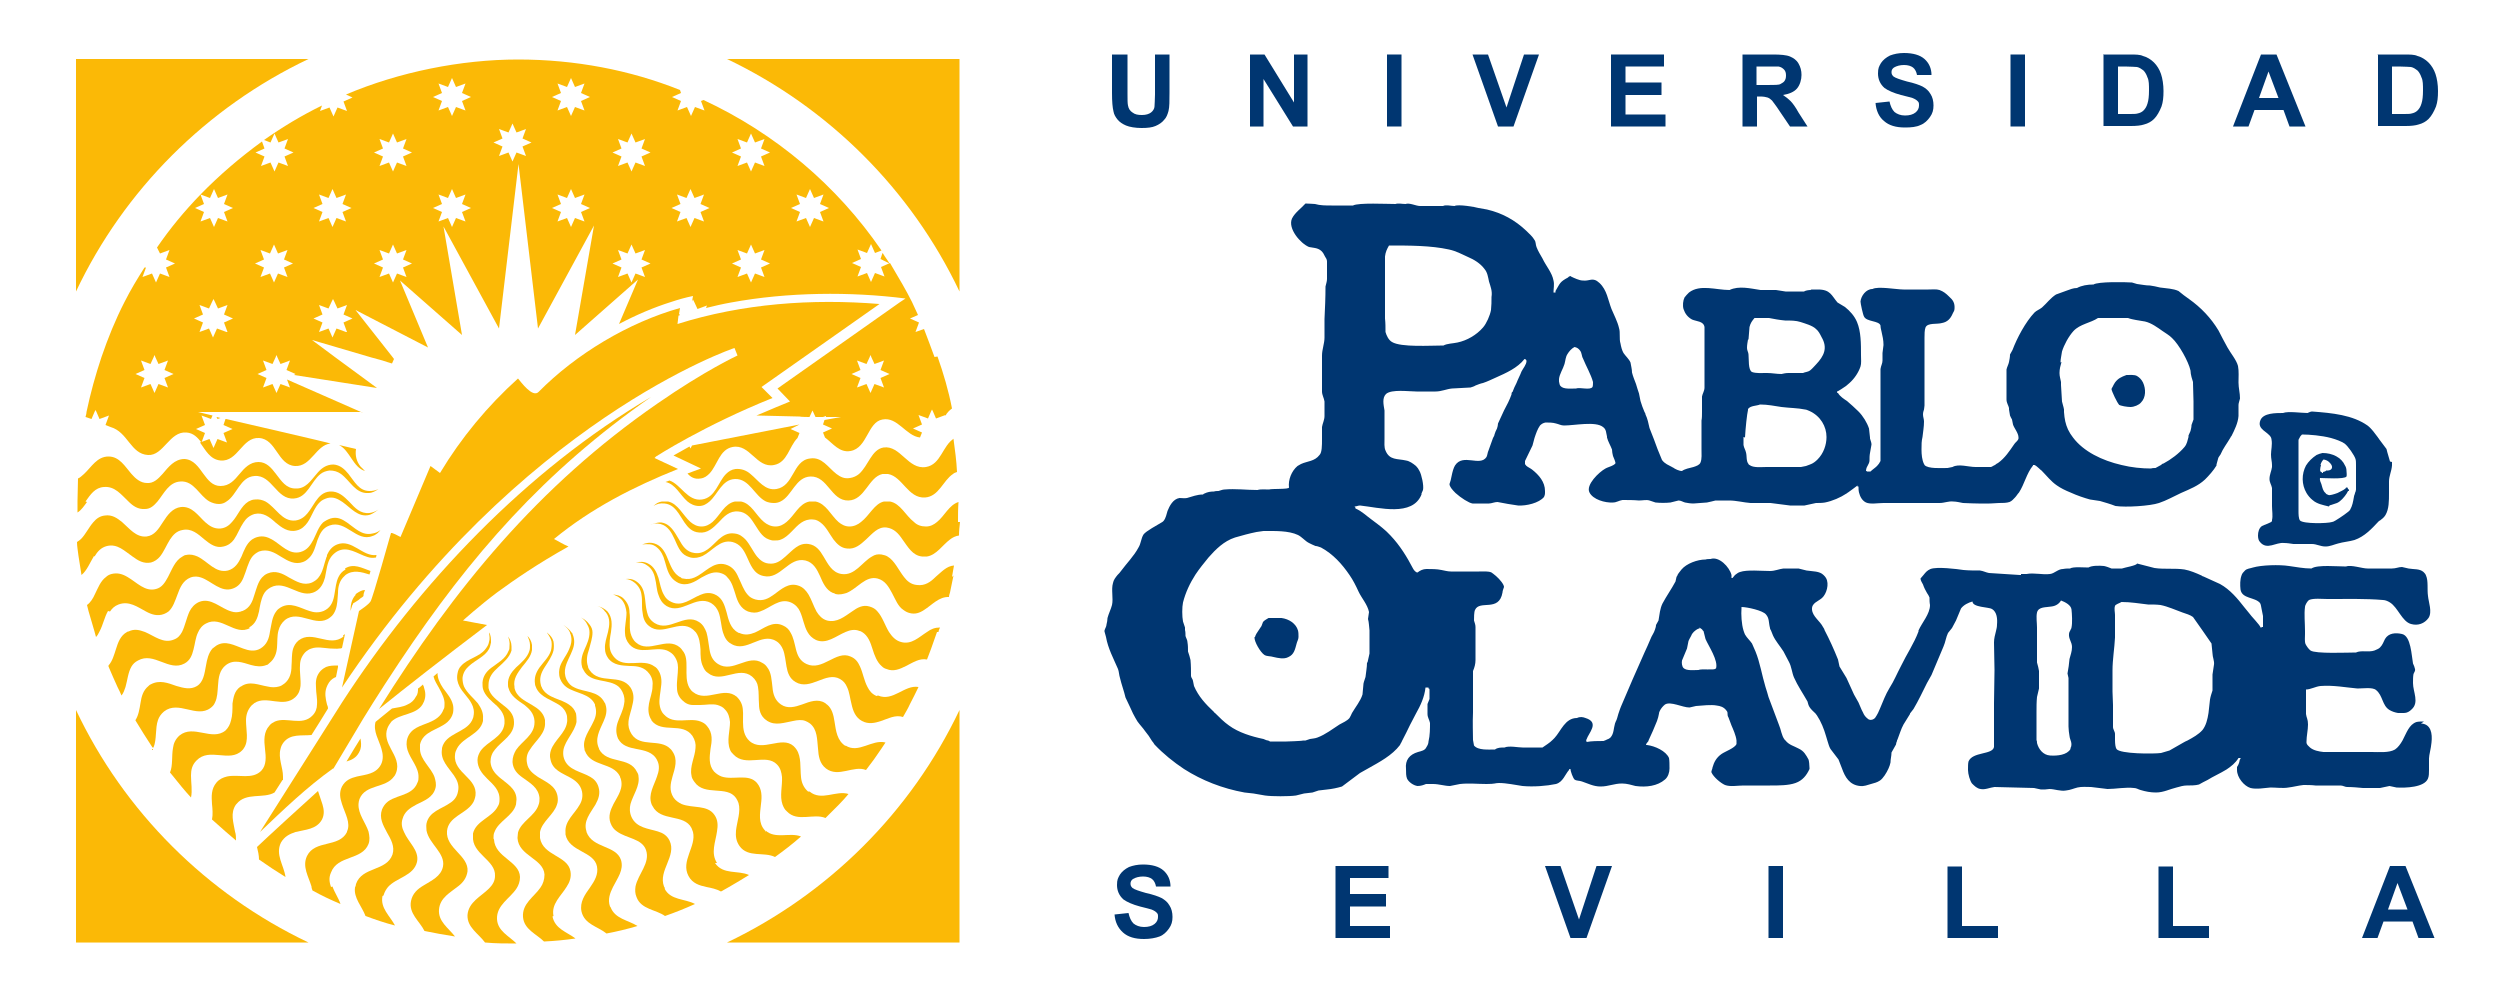 <?xml version="1.0" encoding="UTF-8"?>
<svg id="PABLO_DE_OLAVIDE" data-name="PABLO DE OLAVIDE" xmlns="http://www.w3.org/2000/svg" version="1.1" viewBox="0 0 500 200">
  <defs>
    <style>
      .cls-1, .cls-2 {
        fill: #003671;
      }

      .cls-1, .cls-2, .cls-3, .cls-4 {
        stroke-width: 0px;
      }

      .cls-2, .cls-3 {
        fill-rule: evenodd;
      }

      .cls-3, .cls-4 {
        fill: #fbb906;
      }
    </style>
  </defs>
  <g id="SEVILLA">
    <path class="cls-2" d="M486.8,187.6h-3.1l-1.2-3.3h-5.8l-1.2,3.3h-3.1l5.6-14.4h3.1l5.8,14.4h0ZM481.5,181.9l-2-5.3-1.9,5.3h3.9Z"/>
    <polygon class="cls-1" points="431.7 187.6 431.7 173.3 434.6 173.3 434.6 185.2 441.8 185.2 441.8 187.6 431.7 187.6 431.7 187.6"/>
    <polygon class="cls-1" points="389.5 187.6 389.5 173.3 392.4 173.3 392.4 185.2 399.6 185.2 399.6 187.6 389.5 187.6 389.5 187.6"/>
    <polygon class="cls-1" points="353.7 187.6 353.7 173.2 356.6 173.2 356.6 187.6 353.7 187.6 353.7 187.6"/>
    <polygon class="cls-1" points="314.1 187.6 309 173.2 312.1 173.2 315.8 183.9 319.3 173.2 322.4 173.2 317.3 187.6 314.1 187.6 314.1 187.6"/>
    <polygon class="cls-1" points="267.1 187.6 267.1 173.2 277.7 173.2 277.7 175.6 270 175.6 270 178.8 277.2 178.8 277.2 181.3 270 181.3 270 185.2 278 185.2 278 187.6 267.1 187.6 267.1 187.6"/>
    <path class="cls-1" d="M222.9,182.9l2.8-.3c.2.9.5,1.6,1,2.1.5.4,1.2.7,2.1.7s1.6-.2,2.1-.6c.5-.4.7-.9.7-1.4s0-.6-.3-.9c-.2-.2-.5-.4-1-.6-.3-.1-1.1-.3-2.3-.6-1.5-.4-2.6-.9-3.3-1.4-.9-.8-1.3-1.8-1.3-2.9s.2-1.4.6-2.1c.4-.6,1-1.1,1.8-1.5.8-.3,1.7-.5,2.8-.5,1.8,0,3.2.4,4.1,1.2.9.8,1.4,1.9,1.4,3.2h-2.9c-.1-.6-.4-1.2-.8-1.5-.4-.3-1-.5-1.8-.5s-1.5.2-2,.5c-.3.2-.5.5-.5.9s.1.6.4.9c.4.3,1.3.6,2.7,1,1.4.3,2.5.7,3.1,1,.7.4,1.2.8,1.6,1.5.4.6.6,1.4.6,2.3s-.2,1.6-.7,2.3c-.5.7-1.1,1.3-1.9,1.6-.8.3-1.9.5-3.1.5-1.8,0-3.2-.4-4.2-1.3s-1.6-2.1-1.7-3.7h0Z"/>
  </g>
  <g id="PABLO_DE_OLAVIDE-2" data-name="PABLO DE OLAVIDE">
    <path class="cls-1" d="M469.8,97.9c-.2,0-.2-.1-.3-.4h-.3c0,.3-.9.7-1.7,1.1h0c-.8.3-1.6.5-1.8.4-.3-.1-.5-.2-.6-.4h0c-.5-.4-.6-1-.8-1.7-.1-.4-.4-.7-.3-1.3.8,0,4.9.3,5.3-.3.1-.3,0-.8,0-1.1,0-.4-.1-.8-.3-1.1h0c-.7-1.6-2.5-2.5-4.5-2.5-.4.1-.8.2-1.2.4-.9.6-1.6,1.3-2.1,2.1h0c-.9,1.7-.9,3.8.1,5.5h0c.3.5.7,1,1.2,1.4.9.8,2.1,1,3.3,1.3,0-.2.3-.3.4-.3l1.2-.4c.7-.3,1.5-1.2,2-2h0c0-.1.2-.3.2-.4.2,0,.2,0,.2-.3ZM464.1,93h0c.1-.5.4-.9.6-1.1.8.1,1.3.6,1.6,1.1h0c.3.6,0,1.2-1.1,1.1,0,.2-.4.2-.6.3v.2c-.2,0-.2,0-.3-.2-.4,0-.3-.7-.1-1.4Z"/>
    <path class="cls-1" d="M478,92.3c-.2-.8-.5-1.6-.7-2.5-.5-.7-1-1.3-1.5-2,0-.1-.2-.2-.2-.3h0c-.6-.8-1.3-1.8-2.1-2.4-3-2.1-7-2.5-11.1-2.8-.3,0-.6.2-.9.3-1.2,0-3.9-.4-4.9,0-1.5,0-3.9,0-4.5,1.4-.8,1.9,1.5,2.3,2.1,3.5h0c0,.1.1.2.1.4.2,1-.1,2.1-.1,3s.2,1.4.2,2.1h0c0,.1,0,.3,0,.4-.1.8-.5,1.5-.5,2.4,0,.7.4,1.2.5,1.8v.9h0v2.7c0,.9.2,2,0,2.8h0c0,0,0,.1,0,.2,0,.3-1.7.8-2,1-.6.4-.8,1.2-.8,1.9,0,.5.1,1,.4,1.3,1.4,1.7,3.2,0,4.8.2.6,0,1.2.1,1.9.2,1.2,0,2.5,0,3.7,0,.9,0,1.7.5,2.7.5.9,0,1.7-.4,2.5-.6,1-.3,2.3-.4,3.3-.7,2-.7,3.4-2.2,4.8-3.7,0,0,.2-.2.3-.2h0c.4-.3.8-.6,1.1-1.1.7-1.2.7-2.8.7-4.4,0-.8,0-1.6,0-2.3,0-1.1.5-2,.6-3.2h0c0-.2,0-.5,0-.7ZM471.2,93c0,.3,0,.7,0,1,0,1.3,0,2.6,0,3.9,0,.2-.1.5-.2.7,0,.2-.2.5-.2.7-.2,1.1-.3,1.8-.8,2.7-.3.4-1.9,1.5-2.9,2.1h0c-.3.2-.6.3-.7.3-.9.3-5.7.4-6.4-.3h0s0,0,0,0c-.3-.4-.3-1.3-.3-1.9,0-1.2,0-2.4,0-3.6h0c0-1.8,0-3.7,0-5.5h0c0-1.7,0-3.3,0-5,0-.2.1-.4.2-.5h0c.1-.3.3-.5.5-.7,1.5,0,3.9.2,5.8.7h0c1.1.3,2.1.7,2.7,1.1.7.5,2,2.4,2.2,3.1.1.3.1.8.1,1.2h0Z"/>
    <path class="cls-1" d="M250.9,127.4c-.1.9,1.2,3.1,2,3.6.5.3,1.2.2,1.8.4.9.2,2.1.5,3,0,1.1-.5,1.3-1.5,1.6-2.6.1-.5.4-.9.4-1.4,0-.5,0-.9-.1-1.3h0c-.4-1.4-1.8-2.3-3.3-2.5-.8,0-1.7,0-2.6,0-.3.2-.9.5-1.1.8l-.3.8c-.2.3-.4.6-.6.9h0c-.3.4-.6.9-.7,1.3Z"/>
    <path class="cls-1" d="M423.7,80.9c.4.3,1.8.5,2.4.5.7,0,1.7-.4,2.1-.9,1-1,1-2.7.4-4h0c-.3-.6-.7-1-1.2-1.3-.5-.3-1.5-.2-2.1-.2-1.1.4-1.7.7-2.3,1.5h0c-.1.2-.2.3-.3.5-.1.3-.3.5-.4.8,0,.4,1.2,2.9,1.5,3.1Z"/>
    <path class="cls-1" d="M484.8,144.3c-.5,0-1.1,0-1.5.1-1.5.5-2,2.2-2.8,3.7h0c-.4.7-.9,1.4-1.5,1.8-1.2.7-3.2.5-4.7.5-1.7,0-3.3,0-4.9,0-1.6,0-3.2,0-4.7,0-.9-.1-2-.3-2.7-.9-.3-.3-.6-.5-.7-.9,0-.1,0-.2,0-.3,0-1.1.3-2.3.3-3.4s-.3-1.3-.4-2.1h0c0-1.6,0-3.3,0-4.9.9,0,1.9-.6,2.9-.7,2.6-.2,5.1.3,7.4.5,1.1,0,3-.3,3.7.3,1.4,1.1,1.2,3.1,2.7,4,.5.3,1.1.5,1.7.6h0c.4,0,.8,0,1.2,0h-.6s.6,0,.6,0c.6,0,1.1-.3,1.5-.7,1.6-1.4.3-3.5.3-5.3,0-.6,0-1.3.1-1.8.1-.3.4-.6.3-1-.1-.4-.2-.7-.4-1.1-.3-1.6-.4-5.5-2.2-5.9-1.3-.3-2.7-.2-3.4,1-.3.6-.5,1.2-1,1.7-.3.3-.7.4-1.1.6-1.1.4-2.7-.1-3.7.4-1.7,0-8.1.3-9.1-.4-.4-.3-.8-.9-1-1.3-.2-.5-.1-1.4-.1-2s0-.4,0-.6h0c0-1.6-.2-3.4,0-4.8,0-.4.5-1.2.8-1.4.9-.4,2.6-.2,3.7-.2,3.7,0,7.6-.1,11.1.2.5,0,1.1.3,1.4.5,1.6,1,2.4,3.8,4.2,4.3,1.4.4,2.7-.1,3.5-1.2.8-1.2,0-3.2-.1-4.4-.2-1.3.1-3-.4-4.1h0c-.1-.3-.3-.5-.5-.7-.8-.7-1.9-.5-3-.7-.4-.1-.8-.2-1.3-.3-.7,0-1.2.3-2,.3h-4.9c-1.1,0-3.3-.8-4.3-.4-1.7,0-5.8-.4-6.9.4-1.6,0-3-.3-4.5-.5-1.9-.3-5.5-.2-7.2.3-.6.2-1.2.2-1.6.6-.3.3-.6.6-.7,1h0c-.3.8-.3,1.9-.2,2.8.3,1.9,2.9,1.5,3.9,2.7.2.3.2.7.3,1.1l.3,1.5c0,.7,0,1.5,0,2.2h-.2c0,.1-.3.1-.3.1,0-.4-2-2.4-2.3-2.9l-.9-1.1c-1.4-1.8-2.9-3.6-4.9-4.7-1.1-.5-2.2-1-3.3-1.5-.1,0-.3-.1-.4-.2-1.1-.5-2.3-1-3.4-1.2-1.9-.3-4,0-6-.3-1.2-.3-2.3-.6-3.5-.9,0,.4-2.5.8-3,1h-2.1c-.5-.2-1-.4-1.5-.5-.9-.1-2.5-.1-3.1.3-.9,0-3.1-.2-3.7.2-.4,0-.9,0-1.4.1-1,0-1.7.9-2.6,1-1.5.2-3.2-.3-4.7,0,0,0-.2,0-.3,0h-.8c0,.1,0,.2,0,.2,0,0-.1,0-.2,0-2.1-.1-4.1-.3-6.2-.4-.6-.1-1.1-.4-1.8-.5-1.1,0-2.2,0-3.3-.1-1.3-.2-5.3-.7-6.6-.2-.7.3-1,.7-1.4,1.2-.2.2-.4.5-.6.7,0,.4.3.8.5,1.2.2.6.5,1.2.8,1.7.2.3.4.6.5.9,0,.5,0,1,.1,1.5,0,1.8-1.6,3.5-2.3,5.1,0,0,0,.2,0,.2-.9,2.4-2.4,4.6-3.5,6.9-.8,1.5-1.4,3-2.3,4.4-.8,1.3-1.3,2.7-1.9,4.1-.1.3-.3.6-.4.9h0c-.2.4-.4.7-.6,1-.3.3-.8.5-1.2.3-.1,0-.2-.1-.3-.2-.4-.3-.7-.7-.9-1.2h0c-.4-.7-.6-1.4-.9-2l-.9-1.6c-.5-1.1-1-2.2-1.5-3.3-.5-.8-.9-1.5-1.4-2.3l-.3-1.4c-.8-2-1.7-4-2.7-5.9h0c0-.2-.2-.4-.3-.6-.6-1.2-2.1-2.1-2.2-3.5-.1-1.3,1.2-1.6,2-2.3.9-.8,1.5-2.8.8-4-.1-.2-.3-.4-.5-.6h0c-.8-.8-2.1-.7-3.4-.9-.5-.1-1.1-.3-1.6-.4-1,0-2,0-3,0-.9.1-1.7.5-2.7.5-1.7,0-4.6-.3-6,.2-.4.1-.7.4-1,.6h0c-.2.2-.3.4-.5.6h-.2c0-.2,0-.4,0-.6h0c-.4-1.6-2.5-3.8-4.2-3.2-.3,0-.7,0-1,.1-1.6,0-3.8.8-4.8,2-.2.3-.6.7-.8,1.1h0c0,.2-.2.3-.2.4l-.2.9c-.8,1.5-1.8,2.9-2.6,4.4-.5,1-.6,2.2-.8,3.4l-.5.9c0,.3-.1.6-.2.9h0s0,0,0,0c-.2.7-.7,1.3-.9,1.9-.4.9-.8,1.9-1.2,2.7-1.6,3.6-3.2,7.2-4.7,10.8-.1.3-.3.7-.4,1.1h0c-.2.5-.3,1.1-.5,1.6-.1.2-.2.4-.3.7-.3,1-.2,2-.9,2.8-.2.2-.4.3-.7.4-.2.1-.4.2-.7.3-1.1,0-2.4,0-3.4.2v-.2c-.1-.1-.1-.2,0-.3h0c.4-1.3,2.7-3.4-.2-4.3-.5-.2-1.1-.3-1.7,0-2.4,0-3.2,2.6-4.5,4-.1.1-.3.3-.4.4h0c-.6.6-1.3,1-2,1.5-1.4,0-2.7,0-4,0-.9,0-2.7-.4-3.6,0-.7,0-1.4,0-1.9.4-1.3,0-3.4.2-4.2-.8,0,0-.1-.5-.2-1.1h0c0-1.3-.1-3.4,0-5.5,0-2.8,0-5.6,0-6.3v-2c.3-.7.5-1.4.5-2.2v-6.6c0-.5-.2-.9-.3-1.3,0-.5,0-1.7.2-2.1.9-2.1,4.8.5,5.5-3.5,0-.4.2-.7.3-1.1,0-.5-.8-1.5-1.6-2.2h0c-.4-.3-.7-.6-.9-.7-.6-.3-1.7-.2-2.5-.2-1.9,0-3.7,0-5.6,0-.7,0-1.3-.2-1.9-.3-.9-.2-2-.2-3-.2-.7,0-1.3.3-1.8.7-.4,0-.8-.6-.9-.8-1.2-2.3-2.6-4.6-4.5-6.6-1-1.1-2.2-2-3.4-2.9h0c-.1-.1-.3-.2-.4-.3-1.1-.8-2-1.7-3.2-2.2,0-.2,0-.2-.2-.4.4,0,.7-.2,1.1-.2,3.8.4,10.5,2.3,12.3-2.2,0,0,0-.1,0-.2h0c.1-.2.2-.5.3-.7.2-.9-.3-3.1-.7-3.8-.2-.4-.4-.7-.7-1h0c-.6-.5-1.3-1-2-1.1-1.7-.4-3.3,0-4.1-2-.3-.6-.2-1.6-.2-2.4h0c0,0,0-.1,0-.2v-4.6c0-.2,0-.5,0-.8h0c-.2-1.2-.5-2.5.3-3.3,1.1-1,4.6-.5,6.1-.5h3.8c1.2,0,2.2-.5,3.3-.6l3.7-.2c.3-.1.7-.2,1-.4.5-.2,1-.4,1.5-.5h0c.9-.3,1.7-.7,2.6-1.1,2-.9,4.3-1.9,5.7-3.7.2,0,.4.2.4.4,0,.7-.7,1.5-1,2.1-.3.8-.7,1.5-1,2.3h0c-.3.6-.6,1.2-.8,1.8-.2,0-.2.4-.2.5-.4,1.1-.9,2.1-1.5,3.2h0c-.4.9-.8,1.7-1.2,2.6,0,.3-.1.7-.2,1-.2.4-.4.8-.5,1.2,0,.2-.2.5-.3.7h0c-.3.8-.6,1.7-.9,2.5-.2.4-.2.9-.4,1.3-1.3,2-4.7-.8-6.3,1.7h0c-.3.5-.5,1.2-.7,2.2-.1.5-.2,1-.4,1.5,0,.5.5,1.1,1.2,1.8h0c1.1,1,2.7,2,3.4,2.1h3.3c.5,0,1.1-.3,1.7-.3,1.4.3,2.8.5,4.1.7,1.7.1,4.2-.5,5.2-1.7.1-.2.2-.5.2-.8h0c0-.1,0-.3,0-.4,0-1.8-1.2-3.2-2.6-4.3-.4-.3-.9-.5-1.2-.8h0c0-.1-.2-.2-.2-.3,0-.1,0-.5,0-.6.5-1,1-2.1,1.5-3.1.1-.5.3-1,.4-1.5h0c.3-.9.6-1.8,1.1-2.5.3-.3.6-.5,1.1-.6.6,0,1.5,0,2.1.2.5.1,1,.4,1.6.4,2.1,0,6.3-.9,7.8.3.7.5.6,1.2.8,1.9,0,0,0,.1,0,.2.2.8.7,1.6,1,2.4,0,.4.1.9.2,1.3.2.5.4.9.5,1.4,0,.1-.2.3-.4.4h0c-.5.3-1.3.5-1.6.7-1.3.7-4,3.3-3.2,4.8h0s0,0,0,0c.7,1.4,3.1,2.1,4.7,2,.7,0,1.2-.4,1.9-.5,1.1,0,2.2,0,3.3.1.7,0,1.5-.2,2.1,0l1.2.4c.9.1,2.1.1,3,0,.5-.1,1.1-.3,1.6-.4.5,0,.9.3,1.3.4.5.1,1.1.2,1.7.2l2.7-.2c.6-.1,1.2-.3,1.7-.4.9,0,1.8,0,2.7,0,1.5,0,2.9.4,4.3.5,1.3,0,2.7,0,4,0,1.3.2,2.6.3,3.9.5,1,0,1.9,0,2.9,0l2.3-.5c.6,0,1.2,0,1.8-.1,1.5-.3,3.1-1,4.3-1.8.1,0,.2-.2.3-.2h0c.6-.4,1.2-.9,1.9-1.4v.2h.2c0,.4,0,.8.1,1.2h0c.2.8.6,1.6,1.4,2,.9.4,2.4.1,3.5.1h11.2c1,0,1.8-.4,2.7-.3.7,0,1.4.2,2,.3,2.3.1,5,.2,7.2,0,.7,0,1.5,0,2.1-.2.5-.2.8-.6,1.1-.9.3-.3.5-.7.8-1h0c1.1-1.7,1.5-3.8,2.8-5.4,0,0,0-.1,0-.1h0c0,0,.1,0,.3,0h0c.5.2,1.3,1.1,1.4,1.1,1,1,1.9,2.2,3.1,3,.7.5,1.7,1,2.7,1.4h0c1.3.6,2.8,1.1,3.9,1.4.6.1,1.3.2,2,.3,1,.3,2.1.6,3.1,1,2.1.3,6.9,0,8.7-.6,1.5-.5,2.9-1.3,4.4-2h0s0,0,0,0c1.8-.8,3.4-1.4,4.8-2.7.8-.8,1.7-1.8,2.3-2.8h0c0,0,0-.1,0-.2l.3-1.1c0-.3.4-.7.5-.9.5-1.2,1.3-2.2,2-3.4h0c0-.1.1-.2.2-.3.6-1.2,1.3-2.6,1.4-4,0-.4,0-.8,0-1.2h0c0-.3,0-.7,0-1,0-.4.2-.8.3-1.3,0-1.1-.3-2.1-.3-3.2,0,0,0,0,0,0,0-1,.1-2.3-.1-3.3-.3-1.2-1.5-2.6-2.1-3.7-.6-1.1-1.2-2.2-1.8-3.4-1.5-2.5-3.5-4.6-5.9-6.3-.7-.5-1.4-1-2.1-1.6-1.1-.5-2.3-.5-3.7-.7-.7-.2-1.4-.3-2-.4-.9,0-1.7-.2-2.6-.3-.4-.1-.7-.2-1-.3-1.4-.1-6.8-.2-7.7.4-1.2,0-2.4.2-3.3.7-.8,0-1.4.3-2,.5l-2.2.8c-1.1.7-1.8,1.7-2.8,2.6-.5.4-1.1.6-1.5,1-1.8,1.9-3.5,5.1-4.4,7.5l-.5.9c0,.5-.1,1-.2,1.5-.1.5-.4,1-.5,1.5,0,.8,0,1.6,0,2.5h0c0,1.2,0,2.3,0,3.5,0,.7.4,1.2.5,1.7v.3s.2,1.2.2,1.2c.1.2.2.5.4.8l.2,1c.2.7,1.1,1.7,1.1,2.6,0,0,0,.1,0,.2-.1.5-.7.8-.9,1.2-.9,1.3-1.8,2.7-3.2,3.7-.2.1-.4.2-.6.4h0c-.3.1-.5.3-.8.4-1.1,0-2.1,0-3.1,0-1.4,0-3.4-.7-4.6,0l-1,.2c-1.2,0-3.9.2-4.6-.6h0s0,0,0,0c0,0,0-.1-.1-.2-.4-.8-.5-1.9-.5-2.9s0-1.7.2-2.5h0c.1-1,.3-2,.3-3.1,0-.5-.2-.9-.2-1.4,0-.4.1-.7.2-1h0c0-.2.1-.5.1-.8,0-1.6,0-3.1,0-4.7,0-1.2,0-2.5,0-3.7v-5.1c0-.7,0-1.6.2-2.1.4-1,2.3-.6,3.3-.9,1.1-.2,1.7-.9,2.1-1.8.1-.3.4-.6.4-1,.1-1.2-.3-1.8-1.1-2.5-.6-.6-1.1-1-1.9-1.3-.6-.2-1.5-.1-2.2-.1-1.7,0-3.4,0-5,0-1.4,0-5.1-.7-6.2-.1-1.3,0-2.3,1.4-2.4,2.5,0,.4.5,2.7.7,3,.5,1.1,3,.8,3.3,1.8,0,.4.1.8.2,1.2.2.9.4,1.7.4,2.7l-.2,1.6c0,.5,0,1,0,1.5,0,.6-.3,1-.4,1.7,0,1,0,1.9,0,2.9h0c0,1.8,0,3.7,0,5.5h0c0,.6,0,1.2,0,1.9v8.1c-.2.4-.4.7-.7,1h0c-.4.4-.9.7-1.3,1.1h-.7c0-.1-.2-.1-.2-.1,0-.3.1-.7.3-1h0c.2-.4.4-.7.4-1.1,0-.5,0-1,.1-1.5.1-.5.2-1.1.3-1.7,0-.4-.2-.8-.3-1.2h0c0,0,0-.1,0-.2l-.2-1.8c-.4-1.2-1.2-2.5-2.1-3.4,0,0,0,0-.1-.1h0c-.7-.7-1.4-1.3-2.2-2-.6-.4-1.4-.9-1.8-1.6-.2,0-.2-.1-.2-.3.2,0,1.5-.9,1.8-1.1.2-.2.5-.4.7-.6h0c1-.9,1.8-2.1,2.2-3.3.2-.6.1-1.5.1-2.2,0-2.4,0-4.8-.8-6.7-.5-1.2-1.4-2.2-2.4-3-.5-.3-1-.6-1.5-.9-1.2-1.4-1.4-2.6-3.9-2.6s-1.1,0-1.4.1c-.5,0-1.1.1-1.4.3-1.2,0-2.5,0-3.7,0-.6-.1-1.3-.2-1.9-.3h-3.1c-2-.3-4.3-.9-6.2,0-2.7,0-5.9-1.2-8.1.5-.3.3-.7.7-.9,1-.3.6-.4,1.6-.2,2.3.3.9.8,1.6,1.7,2.1.9.4,2.3.3,2.5,1.5,0,1.4,0,2.9,0,4.3,0,2.4,0,4.8,0,7.2v.6c0,.7-.4,1.2-.5,1.8,0,1,0,1.9,0,2.9,0,0,0,.1,0,.2h0c0,.6,0,1.2-.1,1.7v5.8c0,.8.1,1.9-.2,2.6-.2.5-.8.7-1.4.9h0c-.8.2-1.8.4-2.3.8-.6,0-1.4-.4-1.8-.7,0,0-.1,0-.2-.1h0c-.7-.4-1.4-.6-2-1.4l-.9-2.2c-.2-.6-.5-1.3-.7-1.9h0c-.3-.8-.6-1.5-.9-2.3-.2-.9-.4-1.9-.8-2.7,0-.2-.1-.3-.2-.5h0c-.3-.7-.6-1.5-.8-2.2l-.3-1.5c-.2-.6-.4-1.2-.6-1.9h0c-.3-.8-.6-1.5-.8-2.3,0-.7-.2-1.3-.3-2-.3-.7-1-1.3-1.4-1.9-.3-.5-.5-1.3-.6-1.9-.3-.9,0-2.2-.3-3.1-.3-1.3-1-2.6-1.5-3.8-.7-1.8-.9-3.8-2.4-5.2-1.4-1.3-1.9-.3-3.4-.5-.6,0-1.7-.5-2.3-.8,0-.2-.5,0-.6.2-1.7.9-1.6,1.2-2.5,2.7v.3h-.4c0-.8.2-1.6,0-2.4-.3-1.6-1.5-2.9-2.2-4.4-.4-.7-.9-1.5-1.2-2.3-.2-.5-.1-1-.4-1.4-.4-.7-1-1.2-1.6-1.8-2.3-2.2-4.9-3.6-7.9-4.3l-1.7-.3c-.6-.2-4.1-.8-4.8-.4-.7,0-1.7-.3-2.3,0-1.6,0-3.1,0-4.6,0-.8,0-2.1-.7-2.9-.4-.6,0-1.5-.2-2,0-1.7,0-7.4-.3-8.5.3h-4.3c-1.1,0-2.3,0-3.3-.3,0,0-1.5-.1-1.9-.1-.9,1-2.1,1.8-2.7,3-.9,2,1.7,5,3.4,5.7l1.2.2c1.1.2,1.6.8,2,1.7.2.3.4.6.4,1v3.5c0,.5-.2,1-.3,1.5,0,2.2-.1,4.4-.2,6.5,0,1.3,0,2.5,0,3.7,0,1.2-.5,2.4-.5,3.6v7.2c0,.7.4,1.3.5,2,0,.7,0,1.3,0,2h0c0,.3,0,.6,0,.9,0,.8-.4,1.5-.5,2.2,0,.6,0,1.5,0,2.4h0c0,1.3,0,2.7-.5,3.2-1,1.3-2.4,1.2-3.7,1.8-.2.1-.5.3-.7.4h0c-1.2,1-1.9,2.8-1.7,4.3,0,.4-3.4.2-4,.4-.7,0-1.7-.1-2.3.1-2.2,0-4.4-.3-6.6-.1-.4,0-.8.2-1.2.3-.3,0-.6,0-.9.1-.7,0-1.3.1-1.9.4h0c-.1,0-.2.1-.3.2-1.2,0-2.1.4-3.2.7-.5.1-1,0-1.5,0-1.3.2-2,1.6-2.4,2.6-.2.6-.3,1.4-.8,2h0c-.1.1-.2.2-.4.3-.8.5-3.1,1.7-3.6,2.4-.5.8-.5,1.8-1,2.6-.9,1.7-2.4,3.2-3.5,4.7-.2.3-.4.5-.7.8h0s0,0,0,0c0,0,0,0,0,0h0c-.4.5-.8,1-.9,1.6-.4,1.3.1,3.1-.2,4.4-.2.8-.7,1.8-.9,2.6,0,.4-.1.9-.2,1.3,0,.4-.3.8-.4,1.2h0c0,0,0,.1,0,.2.1.4.2.8.3,1.1.4,2.3,1.5,4.3,2.4,6.4.2.5.2,1.2.4,1.8.3,1.3.8,2.6,1.1,3.9.3.6.6,1.3.9,1.9.2.4.4.9.6,1.3h0c.3.6.6,1.1.9,1.6.5.7,1.1,1.3,1.5,1.9.5.6,1,1.3,1.4,2h0c.2.2.3.4.5.7,1.8,1.9,3.8,3.5,5.9,4.9h0c3.6,2.3,7.7,3.9,12.1,4.7l1.8.2c.8.1,1.5.3,2.3.4,1.4.2,4.8.2,6.2,0,.5-.1,1.1-.3,1.6-.4l1.7-.2c.4-.1.8-.3,1.2-.4l1.7-.2c1-.1,2-.3,3-.6l3.6-2.7c.5-.3,1.1-.6,1.6-.9h0c2.3-1.3,4.8-2.6,6.4-4.7.1-.3.3-.5.4-.8h0c.6-1.1,1.1-2.2,1.6-3.2.4-.8.8-1.5,1.2-2.3h0c.9-1.6,1.7-3.3,1.9-5.2h.6v.2c.2,0,.2.1.2.3,0,.6,0,1.2,0,1.8-.1.3-.3.7-.4,1v2c0,0,0,0,0,0,0,.7.4,1.2.5,1.8,0,1,0,2.5-.3,3.7h0c0,.4-.2.8-.4,1.1-.3.7-1,.8-1.7,1-1.7.5-2.6,1.6-2.4,3.4h0s0,0,0,0c0,.7,0,1.4.2,1.9.3.7,1.3,1.4,2.1,1.5.7,0,1.2-.2,1.7-.4h1.4c1.2,0,2.3.4,3.4.4l2-.4c1.8-.2,3.5,0,5.3,0s1.7-.2,2.5-.2c1.5,0,3.3.4,4.7.6,2.2.2,4.8,0,6.7-.4,1.4-.4,1.8-1.9,2.6-2.8,0-.2.1-.2.3-.2,0,.5.5,1.8.8,2.1.4.3,1,.2,1.5.4,1.2.4,2.3,1,3.7,1,1.6,0,2.7-.6,4.3-.6,1,0,1.9.3,2.7.5,2.2.3,4.4,0,5.9-1.3.6-.5.9-1.4.9-2.2h0s0,0,0,0c0-.7,0-1.6-.1-2.1-.6-1.4-2.8-2.4-4.4-2.6h-.2c0-.3.3-.5.5-.8,0,0,0,0,0-.1.6-1.3,1.2-2.6,1.7-3.9.2-.5.3-1,.4-1.5h0c0-.2.1-.4.2-.6.2-.4.6-.9,1-1.2,1.1-.7,3.5.6,4.9.6.4-.1.9-.2,1.3-.3,1.2-.1,3.1-.3,4.1-.1.8.1,1.4.3,1.9.9.2.2.3.4.3.6h0c0,.3,0,.6.2.9.2.5.4,1.1.6,1.6.3.7.9,2,1,3,0,.3,0,.5,0,.7-.3.8-2.3,1.5-3,2-1,.7-1.5,1.6-1.8,2.7,0,0,0,0,0,0h0c0,.3-.3.7-.2,1,.4.9,1.8,2.1,2.7,2.5,1.1.4,2.5.1,3.7.1h5.3c1.8,0,3.7,0,5.1-.5,1.4-.5,2.2-1.5,2.8-2.8,0,0,0,0,0-.2h0c0-.5-.1-1.5-.2-1.7-.5-.9-.9-1.7-2-2.2-.9-.5-1.9-.7-2.6-1.6,0,0-.1-.1-.2-.2-.6-.8-.7-2-1.1-2.9-.3-.8-.6-1.6-.9-2.4h0c-.4-1.1-.8-2.1-1.2-3.2,0,0-.5-1.8-.6-2-.7-2.3-1.1-4.9-2-7.1l-.7-1.6c-.4-.6-1-1.1-1.4-1.8-.1-.2-.2-.5-.3-.8h0c-.4-1.3-.5-3.2-.4-4.5v-.2c1.1,0,4.3.7,4.9,1.5.7.8.5,1.6.8,2.7,0,.2.1.3.2.5h0c.1.3.3.7.4,1,.5,1.1,1.4,2.1,2.1,3.2l1.1,2.1c.5.9.6,2.2,1,3.1.7,1.6,1.8,3.2,2.7,4.8.1.4.2.8.4,1.1.3.5.8.9,1.2,1.3h0c.1.1.2.3.3.4.8,1.2,1.4,2.7,1.8,4.1.1.3.2.7.3,1h0c.2.6.3,1.1.6,1.6.5.7,1.1,1.4,1.6,2.1.2.6.5,1.2.7,1.8h0c.6,1.7,1.5,3.3,3.6,3.5.8.1,1.5-.2,2.2-.4.7-.2,1.2-.3,1.8-.7.6-.4,1.3-1.5,1.7-2.4h0c.2-.4.3-.8.4-1.2,0-.7.2-1.3.2-2,.3-.5.6-1.1.9-1.6,0-.2.1-.5.2-.7h0c0-.1,0-.2.1-.3.4-1,.7-2.1,1.2-3,.4-.7.9-1.4,1.3-2.1,0,0,0,0,0-.1h0c.2-.3.5-.6.7-.9,1-1.7,1.8-3.4,2.7-5.2l.9-1.6c.8-1.9,1.6-3.8,2.4-5.7.4-.9.5-1.9.9-2.7l.4-.5.4-.5c.3-.5.5-1,.8-1.5l1-2.4c.5-.7,1.5-1.2,2.3-1.4,0,1.2,3.3,1.1,3.9,1.5,1,.6,1.1,2,1,3.1,0,.5-.1.9-.2,1.3h0c-.2.8-.4,1.5-.4,2.3,0,1.9.1,3.8.1,5.5,0,2.3-.1,4.4-.1,6.6v2.1h0s0,0,0,0h0s0,4,0,4v1.5s0,1.2,0,1.2c-.3,1.6-4.3.9-5.1,2.9-.1.4-.1,1-.1,1.5h0c0,0,0,.2,0,.2,0,.8.4,2.2.8,2.7.5.5,1,1,1.7,1.1.9.2,1.9-.3,2.8-.4l7.9.2,1.4.3c.6,0,1.1,0,1.7-.1,1,0,2.2.5,3.3.3.9-.1,1.5-.4,2.3-.6.8-.2,1.9-.1,2.7-.1,1.1.1,2.2.3,3.3.4,1.6,0,3.6-.4,5.3-.2.5,0,.9.3,1.3.4,1,.3,2,.5,3.1.5,1.5,0,2.8-.7,4.1-1,.7-.2,1.4-.4,2-.4.8,0,1.8,0,2.5-.2.5-.3,1.1-.6,1.7-.9,1.1-.7,2.5-1.3,3.8-2.1.9-.6,1.8-1.3,2.4-2.3h.4v.2c-.2,0-.2.6-.3.8-.1.3-.2.5-.4.8,0,.2,0,.4,0,.6h0c0,1.5,1.4,3.2,2.7,3.6,1.2.3,2.8,0,4-.1,1.1,0,2.5.2,3.6,0,.9-.1,2-.4,3-.5.8,0,1.6,0,2.4.1,1.7,0,3.3,0,5,0,.5,0,.9.3,1.3.3,1.1,0,2.1.1,3.2.2,1.1,0,2.3,0,3.4,0l1.9-.4c.5.1.9.2,1.4.3,1.8.1,5.6,0,6.3-1.8.2-.5.2-1.1.2-1.7h0s0,0,0,0,0,0,0,0h0c0-.8,0-1.6,0-2.3,0-.7.4-2,.5-3.2h0c.2-1.8-.1-3.7-2.1-3.8ZM412.1,72.5c0-.7.2-1.4.3-2.2.4-1.3,1.3-3,2.3-4.1,1.3-1.4,3.4-1.6,4.9-2.6,2,0,4,0,6,0,.5.2,1.1.3,1.6.4l1.8.3c1.3.3,2.5,1.2,3.5,1.9.7.5,1.3.8,1.9,1.4,1.4,1.3,3.3,4.7,3.7,6.5,0,.4.1.9.2,1.3l.3,1v.2c0,0,.1,3.7.1,3.7v1.6s0,2,0,2l-.4,1.1c0,.4-.1.8-.2,1.2-.1.3-.3.6-.4.9,0,.1,0,.2,0,.3h0c-.2.7-.3,1.4-.8,2-1.1,1.3-2.7,2.5-4.2,3.3-.2,0-.4.2-.5.3h0c-.4.2-.7.4-1.1.6-.3,0-.6,0-.9.1-1.8,0-3.9-.2-5.9-.7h0c-3.9-.9-7.6-2.7-9.7-5.5h0c-.4-.5-.7-1-1-1.6-.5-1.1-.7-2.1-.8-3.5,0-.2,0-.3,0-.5h0c-.1-.6-.3-1.1-.4-1.6l-.2-3.3c0-.2,0-.4,0-.6h0c-.1-.6-.3-1.1-.3-1.8,0-.8.2-1.5.4-2.2ZM349.7,67.9l.2-2.5c.2-.8.5-1.2,1-1.8,1,0,1.9,0,2.9,0,1,.2,2.1.4,3.2.5,1.1,0,2.2,0,3.1.3.9.3,2.4.7,3.1,1.4.5.4.8,1,1.1,1.6,1.3,2.2.5,3.8-1.1,5.5-.4.4-.7.8-1.2,1.2-.4.3-1,.3-1.4.5-1,0-1.9,0-2.9,0-.5,0-1,.1-1.4.2-1,0-1.9-.2-2.9-.2-1,0-2.2.1-3-.2-.8-.4-.6-2.6-.7-3.5,0-.4-.3-.8-.3-1.3,0-.6.1-1.1.2-1.7ZM349,87.5h0c.1-1.9.4-4.7.6-5.5h0c0,0,0-.1,0-.2.5-.7,1.7-.6,2.4-.9,1.6,0,2.9.3,4.3.5,1.6.2,3.3.2,4.7.5h0c.3,0,.6.2.9.3,2.2,1,3.4,3.1,3.4,5.2h0c0,1.6-.6,3.3-1.8,4.5-.4.4-.9.8-1.5,1h0c-.3.1-.5.2-.8.3l-1,.2h-6.9c-1.1,0-2.6.2-3.4-.4,0,0-.2-.1-.2-.2h0c-.5-.6-.3-1.6-.5-2.3-.1-.5-.4-.9-.5-1.5,0-.2,0-.8,0-1.6ZM311.8,75.8c.1-1,.8-2,1.1-3,.2-.7.2-1.4.6-2,.3-.5.8-1.1,1.4-1.4.5.1.8.3,1.1.7.4.5.3,1.1.6,1.6.6,1.5,1.6,3.2,2,4.7h0s0,0,0,0c0,.3,0,.8-.1,1-.5.7-2.5,0-3.3.3-1,0-2.5.2-3.1-.5-.2-.2-.2-.5-.3-.9h0c0-.2,0-.5,0-.7ZM277.8,49.1c4.1,0,8.4,0,12,.8,1.4.3,2.5.9,3.8,1.5,1.2.5,2.5,1.3,3.3,2.4.6.7.7,1.6.9,2.5.3,1,.7,1.9.5,3.1,0,.9,0,1.7-.1,2.6-.2,1.1-.9,2.7-1.6,3.5-1.3,1.5-3.2,2.6-5.1,3-.9.2-2.1.2-2.8.6-2.6,0-8.5.4-10.3-.7-.7-.4-1.1-1.3-1.3-2,0-.9,0-1.8-.1-2.7v-6.9c0-1.8,0-3.7,0-5.5.1-.9.4-1.5.8-2.2ZM273.4,132.5c0,1-.2,1.9-.3,2.9-.1.4-.3.8-.4,1.3l-.2,2.2c-.4,1.3-1.4,2.5-2.1,3.7,0,0,0,0,0,0h0c-.2.4-.3.7-.5,1-.5.6-1.3.9-2,1.3-1.4.9-2.8,2-4.4,2.6-.5.2-1,.2-1.5.3l-.9.3h-.5c0,.1-3.3.2-3.3.2h-3.3c-.2-.1-.3-.2-.4-.2h0c-.3,0-.6-.2-.9-.3-2.4-.5-5-1.3-6.9-2.7-1-.7-1.9-1.6-2.8-2.5h0c0,0-.2-.1-.2-.2-1.7-1.6-3.1-3.1-4-5.2l-.2-1c0-.3-.4-.7-.4-1,0-1,0-2.1-.1-3.2-.1-.5-.3-1.1-.5-1.7,0-.6,0-1.2-.1-1.8,0-.5-.3-.9-.4-1.3,0-.4,0-.8-.1-1.2h0c0-.2,0-.3,0-.5-.1-.4-.3-.8-.4-1.2-.2-1-.2-2.9,0-3.8.5-2,1.4-3.9,2.5-5.6.8-1.2,1.7-2.3,2.6-3.4,1.4-1.6,3.1-3.3,5.3-4,1.4-.4,2.8-.8,4.3-1.1l1.4-.2c2.3,0,5-.1,6.9.8.8.4,1.4,1.2,2.2,1.6.4.2.8.4,1.3.6.4,0,.7.2,1.1.3,2.4,1.3,4.2,3.3,5.7,5.5h0c.7,1,1.3,2.2,1.8,3.3.6,1.3,1.8,2.6,2.1,4.1l-.2,1.4c.2.7.2,1.5.3,2.3,0,1,0,2,0,3,0,.5,0,1.1,0,1.6-.1.6-.3,1.2-.4,1.8ZM343.1,133.7c0,.4-2.9,0-3.4.3-.9,0-2.4.2-3-.4-.3-.3-.4-1-.3-1.5.3-.8.7-1.6,1-2.4.1-.5.2-1,.3-1.5.2-.5.5-.9.7-1.4.2-.3.5-.6.8-.8h0c.2-.1.4-.3.7-.3v-.2c.2.2.5.3.6.5h0c0,0,.1.2.2.2l.4,1.6c.6,1.4,2.6,4.3,2.1,5.9ZM414.4,129.4c0,.9-.3,1.6-.5,2.4-.1,1-.2,1.9-.4,2.9l.2.9c0,1.7,0,3.4,0,5.1s0,1.2,0,1.8h0c0,.9,0,1.9,0,2.8,0,.6.1,1.3.2,1.9,0,.2.1.5.2.8h0c.2.5.3,1.1,0,1.6,0,0,0,.2,0,.2-.7,1.2-2.6,1.4-4.1,1.3-1.4-.1-2.3-1.3-2.6-2.5,0-.2,0-.4-.1-.6h0s0,0,0,0c0-.8,0-1.9,0-2.7s0-1.9,0-2.8h0,0s0,0,0,0c0-1.1,0-2.1.1-3.1l.4-1.7v-1.3c0-.7,0-1.5,0-2.2-.1-.5-.2-1.1-.4-1.7,0-.5,0-1.1,0-1.6,0-1.5,0-3.3,0-4.9h0c0-.2,0-.3,0-.5,0-.9-.2-2.1,0-3,.3-1.2,1.8-1,2.9-1.2.8-.1,1.5-.5,1.9-1.2.8.3,2,.9,2.1,1.8.1.9.2,2.7,0,3.6,0,.2-.2.4-.2.5h0c-.1.2-.3.5-.3.8-.1,1,.6,1.6.6,2.6ZM442.8,132.9l-.3,2v3.2c-.2.6-.4,1.2-.5,1.8-.1.9-.2,1.8-.3,2.7-.2,1.3-.5,2.5-1.2,3.4-.8.9-1.9,1.5-3,2.1h0c-.3.1-.6.3-.8.4-.9.5-1.9,1.1-2.8,1.6-.6.2-1.1.3-1.7.5-1.5.2-8.2.2-8.9-.8-.2-.3-.3-1-.3-1.8h0c0-.4,0-.9,0-1.2,0-.5-.4-.9-.4-1.4,0-1,0-1.9,0-2.9h0c0-.5,0-1,0-1.5,0-.9-.1-1.8-.1-2.7,0-1.4,0-2.8,0-4.2,0-2.2.4-4.5.5-6.6,0-.5,0-1,0-1.4h0c0-1.1,0-2.1,0-3.1,0-.5-.2-1.3,0-1.8,0-.3,1-.6,1.3-.8,1.9,0,3.5.3,5.3.5.9,0,1.7,0,2.5.1,1.5.3,3,1,4.4,1.5.6.2,1.6.5,2.1.9l1.9,2.7,1.8,2.6.2,2c0,.7.4,1.5.3,2.2Z"/>
  </g>
  <g id="UNIVERSIDAD">
    <path class="cls-2" d="M475.5,10.9h5.3c1.2,0,2.1,0,2.7.3.8.2,1.6.7,2.2,1.3.6.6,1.1,1.4,1.4,2.3.3.9.5,2.1.5,3.4s-.1,2.2-.4,3.1c-.4,1-.9,1.9-1.5,2.5-.5.5-1.2.9-2,1.1-.6.2-1.5.3-2.6.3h-5.5v-14.4h0ZM478.4,13.3v9.5h2.2c.8,0,1.4,0,1.7-.1.5-.1.9-.3,1.2-.6.3-.3.6-.7.8-1.4.2-.6.3-1.5.3-2.6s0-2-.3-2.6c-.2-.6-.5-1.1-.8-1.4-.4-.3-.8-.6-1.3-.7-.4,0-1.2-.1-2.4-.1h-1.3Z"/>
    <path class="cls-2" d="M461,25.3h-3.1l-1.2-3.3h-5.8l-1.2,3.3h-3.1l5.6-14.4h3.1l5.8,14.4h0ZM455.7,19.6l-2-5.3-1.9,5.3h3.9Z"/>
    <path class="cls-2" d="M420.6,10.9h5.3c1.2,0,2.1,0,2.7.3.8.2,1.6.7,2.2,1.3.6.6,1.1,1.4,1.4,2.3.3.9.5,2.1.5,3.4s-.1,2.2-.4,3.1c-.4,1-.9,1.9-1.5,2.5-.5.5-1.2.9-2,1.1-.6.2-1.5.3-2.6.3h-5.5v-14.4h0ZM423.6,13.3v9.5h2.2c.8,0,1.4,0,1.7-.1.5-.1.9-.3,1.2-.6.3-.3.6-.7.8-1.4.2-.6.3-1.5.3-2.6s0-2-.3-2.6c-.2-.6-.5-1.1-.8-1.4-.4-.3-.8-.6-1.3-.7-.4,0-1.2-.1-2.4-.1h-1.3Z"/>
    <polygon class="cls-1" points="402.1 25.3 402.1 10.9 405 10.9 405 25.3 402.1 25.3 402.1 25.3"/>
    <path class="cls-1" d="M375.1,20.6l2.8-.3c.2.9.5,1.6,1,2.1.5.4,1.2.7,2.1.7s1.6-.2,2.1-.6c.5-.4.7-.9.7-1.4s0-.6-.3-.9c-.2-.2-.5-.4-1-.6-.3-.1-1.1-.3-2.3-.6-1.5-.4-2.6-.9-3.3-1.4-.9-.8-1.3-1.8-1.3-2.9s.2-1.4.6-2.1c.4-.6,1-1.1,1.8-1.5.8-.3,1.7-.5,2.8-.5,1.8,0,3.2.4,4.1,1.2.9.8,1.4,1.9,1.4,3.2h-2.9c-.1-.6-.4-1.2-.8-1.5-.4-.3-1-.5-1.8-.5s-1.5.2-2,.5c-.3.2-.5.5-.5.9s.1.6.4.9c.4.3,1.3.6,2.7,1,1.4.3,2.5.7,3.1,1,.7.4,1.2.8,1.6,1.5.4.6.6,1.4.6,2.3s-.2,1.6-.7,2.3c-.5.7-1.1,1.3-1.9,1.6-.8.4-1.9.5-3.1.5-1.8,0-3.2-.4-4.2-1.3-1-.8-1.6-2.1-1.7-3.7h0Z"/>
    <path class="cls-2" d="M348.5,25.3v-14.4h6.1c1.5,0,2.7.1,3.4.4.7.3,1.3.7,1.7,1.4.4.7.6,1.4.6,2.3s-.3,2-.9,2.7c-.6.7-1.6,1.1-2.8,1.3.6.4,1.1.8,1.5,1.2.4.4,1,1.2,1.6,2.3l1.8,2.8h-3.5l-2.1-3.1c-.7-1.1-1.3-1.8-1.5-2.1-.3-.3-.6-.5-.9-.6-.3-.1-.8-.2-1.5-.2h-.6v6h-2.9ZM351.4,17h2.1c1.4,0,2.3,0,2.6-.2s.6-.3.8-.6c.2-.3.3-.6.3-1.1s-.1-.9-.4-1.2c-.3-.3-.6-.5-1.1-.6-.2,0-.9,0-2.1,0h-2.3v3.7h0Z"/>
    <polygon class="cls-1" points="322.2 25.3 322.2 10.9 332.8 10.9 332.8 13.3 325.1 13.3 325.1 16.5 332.3 16.5 332.3 19 325.1 19 325.1 22.9 333.1 22.9 333.1 25.3 322.2 25.3 322.2 25.3"/>
    <polygon class="cls-1" points="299.6 25.3 294.5 10.9 297.6 10.9 301.3 21.5 304.8 10.9 307.8 10.9 302.7 25.3 299.6 25.3 299.6 25.3"/>
    <polygon class="cls-1" points="277.4 25.3 277.4 10.9 280.3 10.9 280.3 25.3 277.4 25.3 277.4 25.3"/>
    <polygon class="cls-1" points="250 25.3 250 10.9 252.9 10.9 258.8 20.5 258.8 10.9 261.5 10.9 261.5 25.3 258.6 25.3 252.7 15.8 252.7 25.3 250 25.3 250 25.3"/>
    <path class="cls-1" d="M222.6,10.9h2.9v7.8c0,1.2,0,2,.1,2.4.1.6.4,1.1.9,1.4.5.4,1.1.5,1.9.5s1.4-.2,1.8-.5c.4-.3.7-.8.7-1.2s.1-1.3.1-2.4v-8h2.9v7.6c0,1.7,0,2.9-.2,3.7-.2.7-.4,1.3-.9,1.8-.4.5-1,.9-1.7,1.2-.7.3-1.6.4-2.8.4s-2.4-.2-3.1-.5c-.7-.3-1.3-.7-1.7-1.2-.4-.5-.7-1-.8-1.6-.2-.8-.3-2-.3-3.7v-7.7h0Z"/>
  </g>
  <g id="LOGO">
    <g id="lineas">
      <path class="cls-3" d="M68.7,127.3c-2.8,2.3-6.2-1.4-9,.8-.6.5-.9,1.1-1.1,1.7h0c-.3,1.1-.2,2.3-.3,3.4h0c0,1.3-.3,2.6-1.4,3.5-.4.3-.7.5-1.1.6h0c-.7.2-1.5.2-2.3,0h0c-1.8-.3-3.6-1.2-5.3,0h0c0,0-.1,0-.2.1-1.1.8-1.3,2-1.5,3.3h0c0,1.2,0,2.4-.3,3.4h0c-.2.8-.5,1.4-1.1,2-2.7,2.2-6.4-1.3-9.2,1-.8.7-1.2,1.6-1.3,2.5h0c-.3,1.6,0,3.5-.6,4.9.2.2.3.4.5.6h0c1.2,1.5,2.4,3,3.7,4.4.3-1.4,0-2.9,0-4.4h0c0-1.1.2-2.1,1.1-3,2.6-2.7,6.6.5,9.1-2,.1-.1.3-.3.4-.5h0c1-1.5.4-3.6.4-5.5h0c0-1.1.3-2.1,1.1-3,.2-.2.4-.3.6-.5h0c2.5-1.6,5.8,1.1,8.2-1.2.7-.7.9-1.4,1-2.2h0c.1-1.3-.2-2.8-.1-4.1h0c0-1,.3-1.8,1-2.6.4-.4.9-.7,1.3-.8h0c1.1-.4,2.4-.1,3.7,0h.4s-.4,0-.4,0c.7,0,1.3.1,1.9,0h0c.2,0,.3,0,.5-.1l.6-2.8c-.1.1-.2.2-.4.3Z"/>
      <path class="cls-3" d="M69.1,113.9c-.7.4-1.1.9-1.4,1.5h0c-.5,1-.6,2.3-.8,3.4h0c-.2,1.3-.6,2.5-1.8,3.2-.1,0-.3.2-.4.2h0c-1,.4-1.9.3-2.8,0h0c-1.9-.6-3.8-1.9-5.8-.7-.3.2-.6.4-.8.7h0c-.9,1.1-1,2.7-1.3,4.1h0c-.2,1.4-.6,2.6-1.9,3.4,0,0,0,0,0,0h0c-1.2.7-2.4.4-3.5,0h0c-1.7-.6-3.5-1.7-5.3-.6-.3.2-.5.4-.8.6-.8.9-1.1,2.2-1.3,3.4h0c-.3,1.6-.5,3.3-1.8,4.1h0s0,0,0,0c-1.3.8-2.7.4-4.1,0h0c-1.7-.6-3.4-1.3-5.2-.3-.1,0-.3.2-.4.3h0c-1.1.9-1.4,2.1-1.6,3.4h0c-.2,1.2-.4,2.5-1,3.4h0s0,0,0,.1c1.1,1.8,2.2,3.6,3.4,5.4h.2c.7-1.7.3-3.8.9-5.5h0c.2-.6.6-1.2,1.2-1.7,2.9-2.3,6.5,1.4,9.3-.7.4-.3.7-.6.9-1.1h0c.5-1,.5-2.2.6-3.4h0c.1-1.6.3-3.1,1.6-4.1,0,0,0,0,0,0h0c1.6-1.2,3.3-.5,5,0h0c1.1.3,2.1.4,3.1,0h0c.2,0,.4-.2.6-.4,1-.8,1.4-1.9,1.5-3.1h0c.1-1.1,0-2.4.3-3.4h0c.2-.8.6-1.5,1.3-2.1,2.8-2.2,6.2,1.7,9-.5.6-.4.9-1,1.1-1.5h0c.4-1,.4-2.3.5-3.4h0c0-1.3.3-2.5,1.3-3.4h0c0,0,.1-.1.2-.2,1.5-1.1,3.2-.6,4.8-.1l.2-.7c-1.7-.6-3.4-1.6-5.1-.5Z"/>
      <path class="cls-3" d="M97.8,126.6c.1.6.2,1.2,0,1.8-.1.6-.4,1-.7,1.4h0c-1.2,1.6-3.6,1.9-4.9,3.4h0c-.4.4-.6.9-.7,1.5-.2,1,0,1.8.4,2.6h0c.6,1.2,1.8,2.2,2.4,3.4h0c.4.7.6,1.6.4,2.5,0,.3-.2.6-.3.9h0c-1.3,2.5-5.3,2.5-6,5.5h0c0,0,0,.1,0,.2-.4,2.2,1.3,3.7,2.4,5.3h0c.6.9,1.1,1.9.8,3.2-.2,1.1-.8,1.8-1.6,2.3h0c-1.7,1.2-4.2,1.7-4.7,4.1-.1.5,0,.9,0,1.4h0c.5,2.7,3.8,4.5,3.3,7.2-.4,2-2.3,2.8-3.9,3.8h0c-1.2.7-2.2,1.6-2.5,3.1-.5,2.5,1.7,4,2.7,6,2,.4,4.1.8,6.1,1.1-1.3-1.7-3.4-3-3.2-5.4.2-2.4,2.3-3.4,3.9-4.7h0c.9-.7,1.6-1.6,1.8-2.9.3-3.2-4.4-4.6-4.1-8.1h0s0,0,0,0c.3-2.9,3.7-3.4,5.1-5.5h0c.3-.4.5-1,.6-1.6.2-1.7-.8-2.8-1.9-3.9h0c-1.2-1.2-2.4-2.4-2.2-4.2,0-.5.2-.9.4-1.3h0c1.2-2.3,4.6-2.8,5.2-5.5h0c0-.2,0-.3,0-.5.1-1.2-.4-2.1-1-3h0c-.9-1.1-2.2-2.1-2.8-3.4h0c-.2-.5-.3-1.1-.3-1.7.1-1,.6-1.8,1.3-2.4h0c1.3-1.2,3.2-1.9,4-3.4h0c.2-.4.3-.8.4-1.3,0-.7,0-1.5-.4-2Z"/>
      <path class="cls-3" d="M133,177.7c0-.1-.1-.2-.2-.4h0c-1.2-3.2,2.6-6.1,1.1-9.2-.5-1-1.3-1.5-2.3-1.8h0c-1.9-.6-4.3-.7-5.3-2.9-.4-.9-.4-1.8-.2-2.6h0c.5-1.8,1.9-3.6,1.6-5.5h0c0-.3-.1-.6-.3-.9-1.5-3.2-6-1.5-7.6-4.6h0s0,0,0-.1c-.9-1.9.1-3.6.9-5.4h0c.5-1.1.8-2.2.4-3.4h0c0-.1-.1-.3-.2-.4-1.2-2.4-4-2-6-3h0c-.7-.3-1.2-.8-1.6-1.6-.4-.9-.4-1.7-.2-2.5h0c.3-1.2,1-2.3,1.4-3.4h0c.4-1,.5-2.1,0-3.2,0,0,0-.2-.2-.3h0c-.5-.8-1.6-1.5-1.6-1.5.5.4,1,.8,1.3,1.5h0c0,.1,0,.2.1.3.4,1.2.1,2.2-.3,3.1h0c-.5,1.2-1.4,2.2-1.8,3.4h0c-.2.7-.3,1.5,0,2.4.3.8.8,1.4,1.4,1.8h0c1.8,1.2,4.6,1.2,5.6,3.4h0c0,0,0,.2,0,.2.4,1.2.2,2.2-.3,3.2h0c-.8,1.8-2.3,3.5-1.8,5.5h0c0,.1,0,.3.1.4,1.2,3.2,5.6,2.2,7,5.1h0c0,.1,0,.2.1.3.7,2-.5,3.5-1.4,5.2h0c-.6,1.2-1.1,2.4-.6,3.8.3.8.7,1.3,1.3,1.7h0c1.9,1.4,5,1.4,5.8,3.7.9,2.6-1.6,4.8-2.1,7.3h0c-.1.7-.1,1.4.2,2.1.9,2.5,3.9,2.5,5.7,3.8,2-.7,4-1.5,6-2.4-2-1.1-4.9-.7-6.1-3.1Z"/>
      <path class="cls-3" d="M143.4,172.6c-1.3-2-.3-4.2,0-6.3h0c.2-1.2.2-2.3-.5-3.3-1.4-2.1-4.4-1.3-6.6-2.2h0c-.6-.3-1.2-.7-1.6-1.3-.9-1.4-.6-2.8-.2-4.2h0c.5-1.7,1.1-3.4,0-5-.1-.2-.3-.4-.4-.5h0c-2.1-2.2-6-.2-7.8-3-.5-.8-.7-1.6-.6-2.5h0c.1-1.1.6-2.3.8-3.4h0c.3-1.2.3-2.3-.4-3.4,0,0,0,0,0,0h0c-2-2.9-6.2-.5-8.2-3.5-.1-.2-.3-.4-.3-.7h0c-.4-1.1-.2-2.3.2-3.4h0c.3-1.2.7-2.3.7-3.4h0c0-.6-.2-1.1-.6-1.6-.5-.7-1.1-1.1-1.7-1.4.5.3,1,.8,1.3,1.5.3.5.4,1,.4,1.5h0c0,1.2-.5,2.3-1,3.4h0c-.5,1.1-.8,2.3-.5,3.4h0c0,.2.2.5.3.7,1.4,2.8,5.1,1.6,7.1,3.4h0c.3.3.5.6.7,1,.4.8.5,1.7.3,2.5h0c-.2,1.2-.8,2.3-1.2,3.4h0c-.4,1.1-.5,2.2,0,3.4.8,1.5,2.2,1.8,3.7,2.1h0c1.6.3,3.3.6,4.1,2.2.6,1.1.4,2.2,0,3.3-.6,1.8-1.8,3.6-1.1,5.5h0c0,.1.1.2.2.4,1.6,3.2,6.3,1.5,7.8,4.4.1.3.2.5.3.8h0c.7,2.9-2.5,5.8-.9,8.8.8,1.5,2.2,1.9,3.6,2.2h0c1,.2,2,.4,2.9.9.5-.3,1.1-.6,1.6-.9h0c1.4-.8,2.7-1.6,4-2.4-2.2-1-5.2,0-6.8-2.4Z"/>
      <path class="cls-3" d="M169.1,149.2c-1.7-1.1-1.9-3-2.2-4.9h0c-.2-1.3-.5-2.6-1.5-3.4h0c-.1,0-.2-.2-.4-.3-1.4-.9-3-.3-4.6.3h0c-1.4.5-2.9.9-4.2,0h0s0,0,0,0c-1.2-.8-1.6-2.1-1.7-3.4h0c-.2-1.5-.2-3-1.1-4.1h0c-.2-.3-.5-.6-.9-.8-2.9-1.9-5.9,2.1-8.9.2-1.1-.7-1.5-1.7-1.7-2.9h0c-.2-1.1-.3-2.4-.6-3.4h0c-.3-.8-.7-1.6-1.5-2.1-2.9-1.9-5.9,2.1-8.9.2-.9-.6-1.3-1.3-1.5-2.2h0c-.3-1.1-.3-2.3-.5-3.4h0c-.2-1.1-.6-2-1.6-2.7-.7-.5-1.5-.6-2.2-.5.6,0,1.3.3,1.9.8.8.7,1.2,1.5,1.3,2.4h0c.2,1.1,0,2.3.2,3.4h0c.1,1.1.4,2.1,1.3,2.8,2.7,2.2,6.1-1.5,8.8.7.2.2.4.4.6.6h0c.7,1,.8,2.2.9,3.4h0c0,1.2,0,2.4.5,3.4h0c.2.5.5,1,1,1.3,2.7,2.2,6.1-1.5,8.8.7.7.6,1.1,1.3,1.2,2.1h0c.2,1.1.1,2.3.2,3.4h0c0,1.2.3,2.4,1.4,3.2.1,0,.2.2.3.2h0c1.6,1,3.4.3,5.1,0h0c.9-.2,1.8-.3,2.5,0h0c.3.1.6.3.9.5,1.5,1.2,1.4,3.2,1.6,5h0c.1,1.5.3,3,1.6,4,2.5,1.9,5.5-.7,8,.3,1.1-1.4,2.1-2.8,3.1-4.3h0c.3-.4.5-.8.8-1.2-2.7-.7-5.4,2.3-8,.6Z"/>
      <path class="cls-3" d="M153.2,166.4h0c0,0-.2-.2-.2-.3-1.4-1.5-1-3.4-.8-5.3h0c.2-1.5.2-3-.8-4.2-1.7-2-4.8-.5-7.1-1.3h0c-.5-.2-1-.5-1.5-1-1.1-1.3-.9-2.9-.7-4.5h0c.3-1.6.5-3.2-.7-4.6-.4-.5-.8-.7-1.3-.9h0c-2.3-.9-5.3.8-7.3-1.4-.6-.6-.8-1.3-.9-2.1h0c-.1-1.1.2-2.3.3-3.4h0c.2-1.3.1-2.6-.8-3.7-.2-.2-.3-.3-.5-.4h0c-2.4-1.8-6,.6-8.1-1.9-.4-.5-.7-1-.8-1.6h0c-.2-1.1,0-2.3.2-3.4h0c.2-1.4.3-2.9-.7-4.1,0,0,0,0,0,0h0c-.6-.6-1.3-.9-2-1.1.6.2,1.1.5,1.5,1.1h0c0,0,.1.1.2.2.9,1.2.7,2.6.4,3.9h0c-.3,1.2-.7,2.3-.6,3.4h0c0,.6.2,1.2.6,1.8,1.1,1.5,2.8,1.5,4.4,1.6h0c1.5,0,2.9.2,3.9,1.6.6.8.7,1.7.6,2.5h0c0,1.1-.5,2.3-.7,3.4h0c-.2,1.1-.2,2.3.5,3.3,0,0,0,0,0,.1h0c2.1,2.7,6.2.2,8.2,3.1.5.8.7,1.6.6,2.4h0c-.1,1.8-1.2,3.7-.8,5.5h0c0,.4.3.9.6,1.3,2,2.9,6.5.6,8.3,3.2.2.3.4.7.5,1h0c.5,1.7-.3,3.7-.5,5.5h0c-.1,1.1,0,2.1.7,3.1,1.7,2.4,4.9,1.1,7.1,2.2,1.8-1.3,3.5-2.6,5.2-4.1-2.2-.9-5.1.6-7.1-1.2Z"/>
      <path class="cls-3" d="M161.6,158.3c-.9-.8-1.3-1.8-1.4-2.9h0c-.2-1.9.1-4-.9-5.5h0c-.2-.3-.4-.5-.6-.7-2.4-2.1-6.2,1.3-8.8-1-1.1-1-1.3-2.4-1.3-3.8h0c0-1.2.1-2.4-.2-3.4h0c-.2-.6-.5-1.1-1-1.6-2.6-2.3-6.1,1.2-8.8-1-.3-.2-.5-.5-.7-.8h0c-.7-1.2-.6-2.7-.6-4.1h0c0-1.2,0-2.5-.8-3.4h0c-.1-.2-.3-.4-.5-.6-2.7-2.3-6.2,1.3-8.8-1-.6-.5-.9-1.2-1.1-1.9h0c-.3-1.3,0-2.8-.2-4.1h0c0-1.1-.4-2-1.2-2.8-.3-.3-.7-.5-1-.6h0s0,0,0,0c-.4-.1-.8-.2-1.2-.2.2,0,.4.1.6.2h0c.5.2.9.5,1.2.8.7.8.9,1.7,1,2.6h0c0,1.4-.4,2.8-.3,4.1h0c0,.8.3,1.6.9,2.3,2,2.2,5.1.3,7.5,1.2h0c.4.2.8.4,1.2.8.7.8,1,1.7,1,2.6h0c0,1.4-.3,2.8-.2,4.1h0c0,.9.3,1.7,1,2.4.7.7,1.4,1,2.2,1h1.4c1.2,0,2.4-.3,3.5,0h0c.6.2,1.1.4,1.5.9.7.7.9,1.6,1,2.5h0c0,1.8-.7,3.8,0,5.5h0c.1.4.4.7.7,1,2.4,2.6,6.5-.3,8.7,2,.7.7.9,1.6,1,2.5h0c.1,1.8-.5,3.8.1,5.5.2.5.4,1,.9,1.4,2.1,2.2,5.3.3,7.7,1.3.9-.9,1.8-1.8,2.7-2.7h0c.7-.7,1.3-1.4,1.9-2.1-2.5-.8-5.4,1.5-7.8-.5Z"/>
      <path class="cls-3" d="M175.3,139.2c-.9-.4-1.4-1-1.8-1.8h0c-.7-1.3-.9-2.8-1.5-4.1h0c-.4-.9-.9-1.6-1.9-2-2.9-1.3-5.6,3-8.8,1.5-1.3-.6-1.8-1.7-2.1-2.9h0c-.3-1.2-.5-2.4-1.1-3.4h0c-.3-.6-.8-1.1-1.5-1.4-2.1-1-3.8.6-5.6,1.4h0c-1,.4-2,.6-3.1.1,0,0-.2,0-.3-.1h0c-1.5-.8-1.9-2.5-2.3-4.1h0c-.4-1.4-.8-2.7-2.1-3.4h0c0,0-.1,0-.2-.1-1.1-.5-2.1-.3-3,.1h0c-1.9.8-3.6,2.4-5.7,1.4-.7-.3-1.2-.8-1.5-1.4h0c-.6-1-.8-2.3-1.1-3.4h0c-.4-1.2-.9-2.3-2.1-2.9-.8-.4-1.6-.4-2.4-.2.7,0,1.4,0,2.1.5,1,.6,1.5,1.6,1.7,2.6h0c.3,1.1.3,2.4.7,3.4h0c.3.9.7,1.6,1.6,2.2,3,1.8,5.8-2.3,8.9-.6.8.5,1.2,1.1,1.5,1.8h0c.5,1.3.5,2.8.9,4.1h0c.3.9.7,1.8,1.7,2.3,3,1.8,5.9-2.4,8.9-.6.7.4,1.1,1,1.4,1.7h0c.4,1,.5,2.3.7,3.4h0c.2,1.2.6,2.4,1.8,3.1,3,1.8,6.1-2.2,8.9-.6.7.4,1.1.9,1.4,1.6h0c.5,1,.6,2.3.9,3.4h0c.3,1.4.8,2.7,2.1,3.4h0s0,0,0,0c1.3.7,2.6.4,3.8,0h0c1.5-.5,2.9-1.3,4.4-.8.5-.9,1-1.7,1.4-2.6h0c.6-1.1,1.1-2.2,1.7-3.4-2.8-.5-5.1,3-8.1,1.7Z"/>
      <path class="cls-3" d="M190.4,115.4c.1-.8.3-1.6.4-2.3-1.5.1-2.5,1.3-3.7,2.3h0c-1,1-2.1,1.8-3.7,1.6-1.2-.1-2-.8-2.6-1.6h0c-1.1-1.4-1.9-3.3-3.3-4.1h0c-.3-.2-.7-.3-1.2-.4-.7-.1-1.3,0-1.9.4h0c-2,1.1-3.4,3.9-6.1,3.5-1.9-.3-2.7-2-3.6-3.5h0c-.7-1.2-1.5-2.3-3-2.5-2-.3-3.2,1.3-4.6,2.5h0c-1,.9-2,1.6-3.4,1.4-1-.1-1.7-.7-2.3-1.4h0c-.8-1-1.4-2.4-2.3-3.4h0c-.6-.6-1.2-1.1-2.2-1.2-1.3-.2-2.3.4-3.2,1.2h0c-1.4,1.3-2.7,3-4.8,2.7-1.6-.2-2.4-1.4-3.1-2.7h0c-.9-1.5-1.7-3.1-3.5-3.4-.9-.1-2.4.5-2.4.5.6-.3,1.4-.4,2.2-.2,1.5.4,2.2,1.7,2.8,3h0c.6,1.3,1.1,2.8,2.4,3.4h0c.2.1.5.2.8.3.9.2,1.7,0,2.4-.3h0c2-1,3.5-3.4,6-2.8,1.5.4,2.2,1.5,2.8,2.8h0c.8,1.7,1.4,3.6,3.4,4,3.4.8,5-3.9,8.4-3.1,1.6.4,2.3,1.8,2.9,3.1h0c.6,1.4,1.2,2.8,2.6,3.4h0c.2,0,.3.1.5.2.8.2,1.5,0,2.2-.2h0c2.2-.9,3.8-3.5,6.2-2.9,1.5.4,2.2,1.6,2.9,2.9h0c.7,1.3,1.2,2.7,2.3,3.4h0c.4.3.8.5,1.2.6,1.1.3,2,0,2.9-.6h0c1.6-1,3-2.7,5-2.6,0-.3.1-.6.2-.9h0c.2-1.1.5-2.3.7-3.4h0Z"/>
      <path class="cls-3" d="M187.7,126.4c0-.3.2-.6.3-.9-1,0-1.8.3-2.6.9h0c-1.6,1-3.1,2.6-5.2,2-1.1-.3-1.8-1.1-2.4-2h0c-.8-1.3-1.3-3-2.3-4.1h0c-.4-.5-.9-.8-1.6-1-1.3-.4-2.4.2-3.5,1h0c-1.5,1-3,2.3-5,1.8-1-.3-1.6-1-2.1-1.8h0c-.6-1.1-1-2.4-1.6-3.4h0c-.5-.8-1.1-1.5-2.1-1.8-1.9-.6-3.3.7-4.8,1.8h0c-1.1.8-2.2,1.4-3.7,1-.7-.2-1.2-.5-1.6-1h0c-.8-.9-1.2-2.2-1.8-3.4h0c-.5-1.2-1.2-2.2-2.6-2.6-2.5-.7-4.1,1.7-6.2,2.6h0c-.7.3-1.4.4-2.3.2-.1,0-.3,0-.4-.2h0c-1.6-.7-2.1-2.5-2.8-4.1h0c-.5-1.2-1.2-2.3-2.5-2.7-.9-.3-1.7-.1-2.5.2,0,0,1.4-.2,2.2.1,1.1.5,1.7,1.4,2.1,2.4h0c.5,1.4.7,3,1.6,4.1h0c.3.4.8.8,1.4,1.1,1.7.7,3.2-.2,4.6-1.1h0c1.3-.7,2.6-1.4,4.1-.8.5.2.8.4,1.1.8h0c.9.9,1.2,2.2,1.6,3.4h0c.4,1.4,1,2.8,2.5,3.4,0,0,0,0,0,0h0c.9.3,1.7.3,2.4,0h0c2.1-.7,3.9-2.8,6.2-1.8.9.4,1.5,1.1,1.8,1.8h0c.6,1.3.8,2.9,1.5,4.1h0c.4.7.9,1.2,1.7,1.6,2.1.9,4-.8,5.9-1.6h0c.9-.4,1.9-.6,2.8-.2.2,0,.3.1.5.2h0c1.2.7,1.7,2.1,2.1,3.4h0c.4,1.3.9,2.6,1.8,3.4h0c.3.3.6.5,1,.6,1.4.6,2.7,0,3.9-.6h0c1.4-.7,2.7-1.6,4.2-1.3.3-.7.5-1.4.8-2.1h0c.4-1.1.8-2.3,1.2-3.4h0Z"/>
      <path class="cls-3" d="M191.6,104.4c0-1.3,0-2.7.1-4-1.9.6-2.8,2.8-4.3,4h0c-.6.5-1.3.9-2.2.9-1,0-1.8-.3-2.4-.9h0c-1.7-1.3-2.7-3.7-4.8-4.1h-.5s.5,0,.5,0c-.2,0-.4,0-.6,0s-.4,0-.6,0h0c-1.9.4-2.9,2.8-4.6,4.1h0c-.6.5-1.4.9-2.3.9-.9,0-1.6-.4-2.2-.9h0c-1.5-1.3-2.5-3.7-4.6-4.1h0c-.2,0-.4,0-.6,0-.2,0-.4,0-.6,0h0c-2.1.4-3,2.8-4.6,4.1h0c-.6.5-1.3.9-2.2.9-.9,0-1.7-.4-2.3-.9h0c-1.6-1.3-2.5-3.7-4.6-4.1h-1.2c-2.1.4-3,2.8-4.5,4.1-.6.5-1.3.9-2.2.9-.9,0-1.6-.4-2.2-.9h0c-1.5-1.3-2.5-3.7-4.5-4.1h0c-.2,0-.4,0-.6,0-.2,0-.4,0-.6,0h0c-.7.1-1.2.4-1.7.9.6-.4,1.3-.6,2.2-.5,2.1.2,2.9,2.2,4,3.8h0c.7,1,1.5,1.9,2.9,2,1.7.2,2.8-.9,3.9-2h0c1.1-1.2,2.2-2.4,4-2.2,1.4.1,2.3,1.1,3,2.2h0c.9,1.3,1.6,2.9,3.1,3.4h0c.3.1.6.2.9.2.6,0,1.1,0,1.5-.2h0c1.6-.6,2.7-2.5,4.1-3.4.6-.4,1.4-.7,2.3-.6.6,0,1.1.3,1.5.6,1.1.8,1.8,2.3,2.6,3.4h0c.7.9,1.5,1.7,2.7,1.8,1.6.2,2.7-.8,3.8-1.8h0c1.3-1.2,2.4-2.6,4.1-2.4,1.5.2,2.4,1.2,3.2,2.4h0c1.1,1.5,2,3.2,3.9,3.4h1c1.9-.3,3.1-2.3,4.6-3.4h0c.5-.4,1.1-.7,1.8-.8,0-.9.1-1.8.2-2.7h0Z"/>
      <path class="cls-3" d="M190.8,87.7c-2.3,1.4-2.6,5.2-5.6,5.7-3.6.6-5.1-4.4-8.5-3.9-2.4.4-3,3.6-4.9,5.3h0c-.5.4-1.1.7-1.8.8-1.1.2-1.9-.2-2.7-.8h0c-1.7-1.3-2.9-3.5-5.3-3.1-1.8.2-2.6,1.7-3.4,3.1h0c-.8,1.4-1.6,2.7-3.3,3-2.3.4-3.6-1.7-5.2-3h0c-.8-.7-1.8-1.1-3-1-.8.1-1.4.5-1.9,1h0c-1.6,1.6-2.1,4.7-4.8,5.1-2.9.4-4.2-3-6.5-3.8l-.8.3c2,.4,2.9,2.6,4.4,3.9h0c.6.5,1.4.9,2.3.9.9,0,1.5-.4,2.1-.9h0c1.7-1.5,2.5-4.4,5.1-4.5,2.9-.1,3.9,3.4,6.2,4.5h0c.5.2,1,.3,1.6.3.5,0,.9-.1,1.3-.3h0c2.3-1.1,3-4.9,6-5,3.5-.1,4.1,4.9,7.6,4.8,3.3-.1,4-4.7,6.8-5.3h0c.1,0,.3,0,.4,0,.2,0,.5,0,.7,0h0c2.9.5,4,4.9,7.4,4.7,2.8-.2,3.6-3.4,5.6-4.7h0c.2-.2.5-.3.8-.4-.1-2.2-.4-4.4-.7-6.6Z"/>
      <path class="cls-3" d="M30.6,150c0,0,0-.1,0-.2h-.2c0,0,0,.1.1.2Z"/>
      <path class="cls-3" d="M56.6,156c0-.2,0-.5,0-.7h0c0-1.8-1-3.7-.5-5.5h0c.1-.5.3-.9.6-1.3,1.4-1.8,3.6-1.3,5.6-1.5l1.7-2.7,1.6-2.6c0-.3-.1-.6-.2-.8h0c-.3-1.2-.5-2.3-.1-3.4h0c.1-.3.3-.7.5-1,.4-.6.9-.9,1.4-1.1l.4-2v-.3c-.8,0-1.7,0-2.4.3h0c-.4.2-.7.4-1.1.8-.9,1-1,2.1-.9,3.3h0c0,1.1.3,2.3.2,3.4h0c0,.8-.3,1.6-.9,2.2-2.1,2.2-5.2.2-7.5,1.2h0c-.4.2-.8.4-1.1.8-1.2,1.3-1.1,3-.9,4.7h0c.2,1.6.3,3.2-.7,4.3-1.8,1.9-4.6.7-6.9,1.2h0c-.8.2-1.5.5-2.1,1.2-1.1,1.3-1,2.8-.9,4.3h0c.1,1,.2,2.1,0,3.1.9.8,1.8,1.6,2.7,2.4h0c.7.6,1.4,1.2,2.1,1.8,0-.6,0-1.2-.2-1.8h0c-.3-1.8-1-3.7.2-5.4,0,0,0,0,.1-.1h0c1.9-2.4,5.4-1,7.6-2.3l1.6-2.5Z"/>
      <path class="cls-3" d="M122,181.3c-.5-1.4,0-2.7.6-3.9h0c.9-1.8,2.2-3.4,1.6-5.4-1-3-5.7-2.3-6.9-5.6h0s0,0,0-.1c-.7-2.1.8-3.7,1.8-5.4h0c.6-1.1,1-2.2.6-3.5-.3-1-.9-1.6-1.6-2h0c-1.8-1.1-4.5-1.3-5.3-3.7-.2-.6-.2-1.2-.1-1.8h0c.4-1.9,2.2-3.5,2.6-5.5h0c0-.5,0-1.1-.1-1.7-.3-.8-.7-1.3-1.3-1.7h0c-1.7-1.3-4.4-1.3-5.5-3.4,0-.2-.2-.3-.2-.5-.4-1.4,0-2.5.7-3.6h0c.7-1.1,1.5-2.2,1.8-3.4h0c.1-.6.1-1.2,0-1.8-.2-.7-.6-1.2-1.1-1.6h0s0,0,0,0c0,0-.1-.1-.2-.2,0,0,0,.1.1.2h0c.3.4.7,1.1.8,1.6.1.7,0,1.3-.1,1.8h0c-.4,1.3-1.5,2.3-2.3,3.4h0c-.7,1-1.1,2-.9,3.3,0,.3.2.6.3.9h0c.9,1.8,3.1,2.3,4.7,3.4h0c.7.5,1.2,1.2,1.4,2.1,0,.5.1.9,0,1.3h0c-.3,2.1-2.5,3.5-3.2,5.5h0c-.2.6-.3,1.2-.1,1.9.4,2.1,2.3,2.7,3.9,3.6h0c1.1.6,2.1,1.4,2.4,2.8.2,1,0,1.9-.5,2.7h0c-1,1.8-3,3.2-2.8,5.5h0c0,.1,0,.2,0,.4.7,3.5,5.7,3.3,6.3,6.4.3,1.6-.5,2.9-1.4,4.2h0c-1,1.4-2.1,2.9-1.7,4.8.6,2.6,3.3,3,5,4.4,2.1-.4,4.2-.9,6.2-1.5-1.9-1.2-4.5-1.4-5.4-3.8Z"/>
      <path class="cls-3" d="M76.7,179.1c.2-.7.5-1.2.9-1.7h0c1.7-1.9,5.1-2.2,5.8-5,.5-2.3-1.7-3.9-2.6-6h0c-.4-.8-.6-1.7-.3-2.6.4-1.5,1.5-2.2,2.8-2.9h0c1.6-.8,3.3-1.4,3.8-3.3.2-.8,0-1.5-.2-2.2h0c-.7-1.9-2.8-3.4-2.9-5.5h0c0-.3,0-.6,0-1,.6-2.7,3.7-2.9,5.5-4.5h0c.5-.5.9-1,1.1-1.8.1-.6.1-1.1,0-1.6h0c-.3-1.3-1.2-2.3-2-3.4h0c-.6-.9-1.1-1.9-1.1-3l-.8.7c.2.8.7,1.6,1.1,2.3h0c.6,1.1,1.2,2.2,1.1,3.4h0c0,.3,0,.6-.2.9-.5,1.4-1.7,2.1-2.9,2.6h0c-1.7.7-3.6,1.1-4.3,3.1-.3.9-.2,1.7,0,2.4h0c.6,1.9,2.3,3.5,2.2,5.5h0c0,.3,0,.6-.2,1-1.1,3-5,2.3-6.6,4.5h0c-.2.3-.4.6-.5.9-.6,1.7.2,3.1,1,4.6h0c.8,1.4,1.6,2.8,1.1,4.4-1.2,3.4-6.1,2.4-7.3,5.9,0,.2-.1.5-.2.7h0c-.3,2.1,1.4,3.8,2.1,5.7,1.9.7,3.9,1.4,5.9,1.9-1-1.9-3-3.5-2.5-5.9Z"/>
      <path class="cls-3" d="M64.4,163.9c.5-1,.4-2,.1-3h0c-.3-.9-.6-1.8-.9-2.7-.6.5-11.2,10.2-12.2,11.2.2.8.4,1.7.4,2.5,1.7,1.2,3.5,2.4,5.3,3.5-.3-2.3-2.1-4.5-.9-6.9.7-1.2,1.7-1.7,2.9-2.1h0c2-.5,4.2-.5,5.3-2.5Z"/>
      <path class="cls-3" d="M71.2,118.9c-.9.9-1.1,2.1-1.1,3.3l.4-1.3h.1c0,0,0-.2,0-.2.3-.2.7-.4,1.1-.7.3-.3.5-.4.8-.6.1-.1.2-.2.2-.2,0,0,0-.1,0-.2h0c0-.2.1-.5.3-1-.6,0-1.1.3-1.7.7,0,0-.2.2-.3.2h0Z"/>
      <path class="cls-3" d="M148.1,100.3c-.2,0-.4,0-.6,0-.2,0-.4,0-.6,0h1.2Z"/>
      <path class="cls-3" d="M137.5,94.7s0,0,0,0h0c.6.7,1.4,1.2,2.6,1,.8-.1,1.3-.5,1.8-1h0c1.6-1.7,2-4.8,4.6-5.3,3.5-.7,4.8,4.3,8.3,3.6,2.7-.5,3-3.7,4.7-5.4l.4-1-1.8-.8,1.8-.9-21.5,4.2-.3.6-.2-.4c-1.1.6-2.1,1.2-3.2,1.8l5.5,2.6c-.9.3-1.8.7-2.7,1Z"/>
      <polygon class="cls-3" points="44.1 83.6 43.3 83.4 43.5 83.8 44.1 83.6"/>
      <path class="cls-3" d="M185,111.3h-1c0,0,.1,0,.2,0,.3,0,.6,0,.9,0Z"/>
      <path class="cls-3" d="M17.1,100.3h0c1-1.4,1.9-2.8,3.7-2.9,2.2-.2,3.5,1.6,4.9,2.9h0c.9.9,1.9,1.6,3.3,1.5,1.1,0,1.8-.7,2.5-1.5h0c1.3-1.6,2.3-3.9,4.6-4,2.7-.2,3.8,2.9,5.8,4h0c.6.3,1.2.5,1.9.5.6,0,1.1-.2,1.5-.5h0c2.1-1.3,2.7-4.9,5.6-5.1,3.5-.3,4.4,4.8,7.9,4.5,2.7-.2,3.4-3.4,5.3-4.9h0c.5-.4,1.1-.6,1.8-.7.9,0,1.6.2,2.3.7h0c1.8,1.3,2.9,4,5.5,3.8.8,0,1.4-.4,2-.8-.6.3-1.2.4-1.8.4-2.1,0-3-1.9-4.2-3.4h-.8s.8,0,.8,0c-.8-1-1.7-1.8-3-1.9-1.5,0-2.5.8-3.4,1.9h0c-1.2,1.4-2.2,3-4.2,2.9-1.9,0-2.8-1.5-3.9-2.9h0c-.9-1.2-1.9-2.4-3.5-2.4-1.7,0-2.8,1.2-3.8,2.4h0c-1,1.2-2,2.4-3.8,2.4-1.6,0-2.5-1.2-3.4-2.4h0c-1-1.4-2-2.9-3.8-3-2,0-3.2,1.6-4.4,3h0c-.9,1-1.8,1.9-3.1,1.8-1.3,0-2.3-.9-3.1-1.8h0c-1.3-1.5-2.4-3.5-4.6-3.5-2.3,0-3.4,2.1-4.9,3.5h0c-.4.3-.7.7-1.2.9,0,1.5-.1,3-.1,4.5s0,.1,0,.2h0c0,.7,0,1.4,0,2.1.8-.5,1.3-1.3,1.9-2.1Z"/>
      <path class="cls-3" d="M18.9,111.3c.6-1,1.3-1.8,2.5-2.1,2.1-.5,3.5,1,5.1,2.1h0c1.1.8,2.2,1.5,3.7,1.2.7-.2,1.3-.6,1.8-1.2h0c.8-1,1.3-2.3,2-3.4h0c.6-.9,1.3-1.7,2.5-1.9,1.8-.4,3.1.8,4.4,1.9h0c1.1.9,2.3,1.8,3.8,1.4.9-.2,1.6-.7,2.1-1.4h0c.7-1,1.2-2.4,1.9-3.4h0c.5-.8,1.2-1.4,2.2-1.7,1.7-.4,3,.6,4.2,1.7h0c1.2,1,2.5,2,4.2,1.6,1-.2,1.7-.9,2.2-1.6h0c.9-1.3,1.4-3.1,2.5-4.1.4-.4.9-.6,1.5-.8,1.2-.3,2.1.2,3,.8h0c1.7,1.2,3.1,3.1,5.3,2.6.8-.2,1.9-1.1,1.9-1.1-.6.4-1.1.6-1.8.7-1.8.2-2.9-1-4-2.2h0c-1.1-1.1-2.2-2.2-3.9-2.1-1.4.1-2.2,1-2.9,2h0c-1.1,1.6-1.9,3.5-4,3.8-2.7.3-3.9-2.6-6-3.8-.6-.3-1.3-.5-2.1-.4-.5,0-.9.2-1.3.4h0c-1.5.9-2.1,2.8-3.3,4.1h0c-.6.7-1.3,1.2-2.3,1.3-1.3.1-2.2-.5-3.1-1.3h0c-1.4-1.3-2.6-3.2-4.8-3-1.7.2-2.7,1.6-3.6,3h0c-.9,1.4-1.7,2.7-3.3,2.9-2.1.2-3.4-1.6-4.9-2.9h0c-1-.8-2-1.5-3.4-1.3-1,.1-1.7.6-2.3,1.3h0c-.9,1-1.6,2.5-2.5,3.4h0c-.2.2-.5.4-.8.6,0,.9.2,1.9.3,2.8h0c.2,1.3.4,2.6.6,3.8,1.1-.9,1.7-2.5,2.5-3.8h0Z"/>
      <path class="cls-3" d="M22,122.3c.4-.6.9-1.1,1.7-1.4,2.1-.8,3.8.5,5.5,1.4h0c1.1.6,2.3,1,3.6.5.3-.1.6-.3.9-.5h0c.9-.8,1.3-2.1,1.8-3.4h0c.5-1.4,1.1-2.8,2.6-3.4,0,0,0,0,0,0h0c.8-.3,1.5-.2,2.1,0h0c2.1.7,4,3.1,6.4,2.2,1.1-.4,1.7-1.2,2.1-2.2h0c.6-1.4.9-3,1.7-4.1h0c.4-.5.8-.8,1.4-1.1,1.7-.6,3.1.2,4.5,1.1h0c1.3.8,2.7,1.6,4.3,1,.6-.2,1-.6,1.4-1h0c.8-.9,1.1-2.2,1.5-3.4h0c.5-1.3,1-2.4,2.4-2.9,3.3-1.2,5.4,3.4,8.6,2.1.7-.2,1.2-.7,1.6-1.2-.5.4-1,.6-1.6.7-2.1.5-3.5-1.1-5.1-2.2h0c-1-.7-2-1.2-3.3-.8-.6.2-1.1.5-1.5.8h0c-.9.9-1.3,2.2-1.9,3.4h0c-.6,1.1-1.2,2.1-2.6,2.5-2.3.6-3.8-1.4-5.7-2.5h0c-.9-.5-1.8-.8-2.9-.5-.4.1-.8.3-1.1.5h0c-1.1.8-1.6,2.2-2.1,3.4h0c-.6,1.3-1.3,2.4-2.7,2.8-2.5.6-4-1.8-6.1-2.8h0c-.7-.3-1.4-.5-2.3-.3-.3,0-.5.2-.7.3h0c-1.5.8-2.1,2.6-2.9,4.1h0c-.6,1.1-1.2,2.1-2.4,2.4-2.2.6-3.8-1.3-5.7-2.4h0c-1-.6-2-.9-3.2-.6-.4.1-.8.3-1.1.6h0c-1.1.8-1.6,2.2-2.2,3.4h0c-.4.9-.9,1.7-1.6,2.2.1.4.2.8.3,1.2h0c.4,1.4.8,2.8,1.2,4.1h0c.1.4.2.7.3,1.1.3-.3.5-.7.7-1.1h0c.7-1.3,1-2.9,1.7-4.1h0Z"/>
      <path class="cls-3" d="M49.8,125.5c1.3-.7,1.7-1.9,2-3.2h0c.2-1.2.4-2.4.9-3.4h0c.3-.6.7-1,1.4-1.4,3.1-1.7,5.9,2.5,9,.8,1.1-.6,1.6-1.7,1.9-2.8h0c.3-1.4.4-3,1.2-4.1h0c.3-.4.7-.8,1.2-1.1,2.1-1.2,4.1.5,6.1,1.1h0c.6.2,1.1.2,1.7.1h0c0-.1.1-.5.1-.5-2.8.4-4.9-3.3-7.9-2.1-1,.4-1.6,1.2-2,2.1h0c0,.2,0,.3-.1.4-.5,1.4-.7,3-1.6,4.1h0c-.3.4-.7.7-1.3,1-1.7.7-3.1-.2-4.6-1h0c-1.3-.8-2.7-1.5-4.3-.8-.5.2-.8.5-1.1.8-.8.9-1.1,2.2-1.5,3.4h0c-.4,1.4-.9,2.7-2.4,3.3,0,0-.2,0-.3.1h0c-.7.2-1.3.2-1.9,0h0c-2.2-.6-4.1-2.9-6.5-1.9-.9.4-1.5,1.1-1.9,1.9h0c-.6,1.3-.9,2.9-1.5,4.1h0c-.4.7-.8,1.2-1.6,1.5-2.1.9-3.9-.7-5.8-1.5h0c-1.1-.4-2.1-.7-3.3-.1,0,0-.2,0-.3.1h0c-1.3.7-1.8,2.1-2.2,3.4h0c-.4,1.2-.7,2.4-1.5,3.3,0,0,0,.1,0,.2h0c.6,1.4,1.2,2.8,1.8,4.1h0c.3.6.6,1.2.8,1.7.4-.5.6-1.1.8-1.7.4-1.4.5-2.9,1.2-4.1h0c.3-.5.7-.9,1.3-1.2,3.2-1.8,6.2,2.3,9.3.6,1.1-.6,1.5-1.6,1.8-2.8h0c.3-1.1.4-2.4.9-3.4h0c.3-.7.8-1.4,1.6-1.8,3.1-1.7,5.8,2.6,8.8.9Z"/>
      <path class="cls-3" d="M110.7,183.2c-.5-2.4,1.5-4,2.6-5.8h0c.6-.9,1-1.9.8-3.1-.5-3.2-5.5-3.1-6.1-6.7,0-.4,0-.9,0-1.2h0c.4-2.1,2.8-3.5,3.4-5.5h0c.2-.5.2-1.1.1-1.7-.4-2.1-2.3-2.8-3.9-3.8h0c-1-.7-2-1.4-2.2-2.8-.2-1,0-1.9.6-2.7,1.1-1.8,3.2-3.2,3-5.5h0c0-.1,0-.3,0-.4-.3-1.5-1.4-2.3-2.6-3h0c-1.5-.9-3.1-1.6-3.5-3.4h0c0,0,0-.1,0-.2-.3-1.6.6-2.8,1.5-4h0c.9-1.1,1.8-2.1,2-3.4h0c0-.3,0-.7,0-1-.1-.8-.5-1.4-.9-1.8.2.5.5,1.1.5,1.8,0,.4,0,.8-.1,1.1h0c-.4,1.4-1.6,2.4-2.7,3.4h0c-.9.9-1.7,2-1.6,3.4,0,.2,0,.5.1.7h0c.4,1.6,1.9,2.5,3.2,3.4h0c1,.8,1.9,1.7,2,3.2,0,0,0,.2,0,.3h0c0,2.5-2.5,3.7-3.7,5.5h0c-.4.7-.7,1.4-.7,2.4.1,1.5,1,2.4,2,3.1h0c1.5,1.1,3.2,2,3.4,4.1,0,.5,0,.9-.2,1.4h0c-.7,2.2-3.5,3.3-4.1,5.5h0c0,.3-.1.7-.1,1.1.2,3.6,5.2,4.1,5.4,7.3,0,1-.3,1.9-.8,2.6h0c-1.3,1.9-3.7,3.2-3.5,5.9.2,2.5,2.7,3.4,4.2,4.9,2.1-.1,4.2-.3,6.3-.6-1.7-1.3-4.1-1.9-4.6-4.4Z"/>
      <path class="cls-3" d="M66.2,177.4c-.3-.9-.5-1.8,0-2.9,1.3-3.5,6.2-2.4,7.5-5.7.3-.8.2-1.6,0-2.5h0c-.6-1.8-2.1-3.5-2-5.5h0c0-.3.1-.7.2-1,1.2-3,5.2-2.1,6.9-4.5h0c.2-.2.3-.5.4-.7.7-1.8-.2-3.3-1-4.8h0c-.7-1.3-1.3-2.7-.7-4.2.2-.5.5-.9.8-1.3h0c1.7-1.6,4.9-1.3,6.2-3.4h0c.1-.2.2-.4.3-.6.4-1,.3-1.9,0-2.8h0c0-.2-.2-.4-.2-.6l-.7.6-.3.2c0,.5,0,1.1-.4,1.6-.4.8-1,1.3-1.7,1.6h0c-.9.5-2.1.6-3.1.8-1.1.9-2.1,1.7-3.2,2.6h0s0,0-.1.1c-.5,1.9.7,3.6,1.2,5.4h0c.3,1,.4,2.1-.1,3.1-1,1.9-3,2-4.8,2.4h0c-1.2.3-2.3.7-3,2-.6,1.2-.4,2.3,0,3.5h0c.6,1.9,1.8,3.8,1,5.5h0s0,0,0,.1c-1.6,3.2-6.4,1.5-8,4.8-1,2.1.3,4.1.9,6.1h0c0,.3.1.5.2.8,1.8,1,3.7,1.9,5.6,2.7-.4-1.2-1.2-2.3-1.6-3.5h0Z"/>
      <path class="cls-3" d="M98.7,167.7c0-.5,0-.9.2-1.3.8-2.2,3.7-3.2,4.3-5.5h0c0-.3.1-.7.1-1,0-2.2-2-3.2-3.5-4.5h0c-.9-.8-1.6-1.7-1.7-3,0-1,.3-1.8.9-2.5h0c1.4-1.8,3.9-2.9,3.8-5.5,0,0,0,0,0,0h0c0-1.6-1.1-2.6-2.2-3.4h0c-1.2-1-2.6-1.9-2.9-3.4h0c0-.2,0-.4,0-.6,0-1.6.9-2.6,1.9-3.5h0c1.1-1,2.3-2,2.7-3.4h0c0-.3,0-.5,0-.8,0-.8-.3-1.5-.7-2,.2.5.4,1.2.3,1.9,0,.4,0,.7-.2,1h0c-.6,1.6-2.2,2.4-3.5,3.4h0c-.9.7-1.6,1.6-1.7,2.9,0,.5,0,.9.1,1.3h0c.4,1.4,1.7,2.4,2.8,3.4h0c.9.9,1.6,1.9,1.5,3.3,0,0,0,.1,0,.2-.3,2.8-3.4,3.5-4.8,5.5h0c-.3.5-.6,1.1-.6,1.8,0,1.6.9,2.7,1.9,3.7h0c1.2,1.2,2.6,2.3,2.5,4.3,0,.5-.1.9-.3,1.2h0c-1.1,2.3-4.4,2.9-5,5.5h0c0,.2,0,.4,0,.5-.3,3.6,4.6,4.8,4.4,8,0,1-.5,1.8-1.2,2.5h0c-1.6,1.6-4.1,2.7-4.3,5.3-.1,2.5,2.2,3.7,3.5,5.5,2.1.2,4.2.2,6.3.2-1.5-1.5-3.8-2.5-3.9-4.9-.1-2.8,2.6-4.1,3.9-6.1h0c.4-.6.7-1.4.7-2.3-.1-3.2-5-3.9-5.2-7.5Z"/>
      <path class="cls-3" d="M72.1,149.8c.2-.7.1-1.4,0-2.1l-1.3,2.1h0l-1.5,2.5c1-.3,1.9-.7,2.5-1.8.1-.3.3-.5.3-.8h0Z"/>
    </g>
    <g id="cielo">
      <path class="cls-3" d="M45.1,83.8l-.4,1.2,1.8.8-1.8.8.7,1.9-1.9-.7-.8,1.8-.8-1.8-1.9.7c1.1,1.5,2,3.4,4.1,3.6,3.5.3,4.3-4.7,7.7-4.5,3.5.2,3.7,5.4,7.2,5.6,3.2.2,4.2-4.2,7.1-4.5h0c0-.1-20.9-4.9-20.9-4.9Z"/>
      <path class="cls-3" d="M186.9,71.4h0c-.7-1.9-1.4-3.8-2.1-5.6l-1.7.6.7-1.9-1.8-.8,1.6-.7c-.4-.9-.8-1.7-1.2-2.6h0c-1.1-2.2-2.5-4.6-4.4-7.8l-1.8.8.7,1.9-1.9-.7-.8,1.8-.8-1.8-1.9.7.7-1.9-1.8-.8,1.8-.8-.7-1.9,1.9.7.8-1.8.8,1.8,1.3-.5c-8.9-13-21.2-23.4-35.6-30.1l-.5.2.7,1.9-1.9-.7-.8,1.8-.8-1.8-1.9.7.7-1.9-1.8-.8,1.8-.8-.2-.6c-10-4-21-6.1-32.4-6.1s-23.8,2.5-34.4,7l1.3.6-1.8.8.7,1.9-1.9-.7-.8,1.8-.8-1.8-1.9.7.4-1.1c-4.1,2-7.9,4.3-11.6,6.9l1.3.5.8-1.8.8,1.8,1.9-.7-.7,1.9,1.8.8-1.8.8.7,1.9-1.9-.7-.8,1.8-.8-1.8-1.9.7.7-1.9-1.8-.8,1.8-.8-.5-1.4c-4.4,3.2-8.5,6.7-12.3,10.6l1.9.7.8-1.8.8,1.8,1.9-.7-.7,1.9,1.8.8-1.8.8.7,1.9-1.9-.7-.8,1.8-.8-1.8-1.9.7.7-1.9-1.8-.8,1.8-.8-.7-1.9c-3.2,3.3-6.1,6.8-8.7,10.6l.6,1.2,1.9-.7-.7,1.9,1.8.8-1.8.8.7,1.9-1.9-.7-.8,1.8-.8-1.8-1.9.7.7-1.9h-.3c-1.4,2.2-2.8,4.5-4,6.9h0c-1.8,3.5-3.3,7.2-4.6,11h0c-1.2,3.6-2.2,7.2-3,11h0c0,.3-.1.6-.2,1l1.2.4.6-1.4.2-.4.2.4.6,1.4,1.9-.7-.7,1.9,1,.4c3.5,1,4,5.4,7.5,5.6,3.1.2,4.3-4.8,7.7-4.5,1.4.1,2.2,1,3,2l.7-1.9-1.8-.8,1.8-.8-.7-1.9,1.9.7.3-.7-2.9-.7h32.9c0,.1-.3,0-.3,0l-14.8-6.5.6,1.6-1.9-.7-.8,1.8-.8-1.8-1.9.7.7-1.9-1.8-.8,1.8-.8-.7-1.9,1.9.7.6-1.3.2-.5.2.5.6,1.3,1.9-.7-.7,1.9,1.8.8-.3.2,16.6,2.6-8.3-6.1-4.7-3.5,11.9,3.5,2.2.6.9.3,1,.3.4-.9-.3-.4-7.4-9.4,14.5,7.5-5.6-13.4,12.4,10.9-3.7-21.7,11.1,20.4,3.9-32.9,3.9,32.9,11.2-20.6-3.8,21.9,12.6-11.1-3.8,8.9c3.4-1.8,6.9-3.3,10.4-4.4h0c1.5-.5,2.9-.9,4.4-1.2l-.2,1.1.2-.4.3.6.6,1.3,1.9-.7-.2.5c1.6-.4,3.3-.8,5-1.1h0c11.4-2.1,23.9-2.2,34.9-.8l-1.2.8h0s-15.6,11-15.6,11h0s-8.8,6.2-8.8,6.2l2.5,2.6c-1.8.7-3.6,1.5-5.5,2.3h0c-.4.2-.8.3-1.2.5l8.4.2h.3c0,.1,1.9.1,1.9.1l.6-1.3.6,1.3h1.5s.6-.2.6-.2v.2c0,0,3,0,3,0l-3.3.6-.3.9,1.8.8-1.8.8.4,1c1.6,1.2,2.9,3.1,5.1,2.7,3.4-.6,3.4-5.8,6.4-6.3,3-.6,4.7,3.3,7.5,3.6l.4-1-1.8-.8,1.8-.8-.7-1.9,1.9.7.6-1.4.2-.4.2.4.6,1.4,1.9-.7v.2c.1-.3.3-.6.6-.9h0c.2-.2.4-.4.7-.6-.7-3.6-1.7-7-2.9-10.4ZM33.6,77.5l-1.9-.7-.8,1.8-.8-1.8-1.9.7.7-1.9-1.8-.8,1.8-.8-.7-1.9,1.9.7.6-1.3.2-.5.2.5.6,1.3,1.9-.7-.7,1.9,1.8.8-1.8.8.7,1.9ZM45.3,66.4l-1.9-.7-.8,1.8-.8-1.8-1.9.7.7-1.9-1.8-.8,1.8-.8-.7-1.9,1.9.7.6-1.3.3-.6.3.6.6,1.3,1.9-.7-.7,1.9,1.8.8-1.8.8.7,1.9ZM56.8,53.5l.7,1.9-1.9-.7-.8,1.8-.8-1.8-1.9.7.7-1.9-1.8-.8,1.8-.8-.7-1.9,1.9.7.8-1.8.8,1.8,1.9-.7-.7,1.9,1.8.8-1.8.8ZM69.2,66.4l-1.9-.7-.8,1.8-.8-1.8-1.9.7.7-1.9-1.8-.8,1.8-.8-.7-1.9,1.9.7.6-1.3.3-.6.3.6.6,1.3,1.9-.7-.7,1.9,1.8.8-1.8.8.7,1.9ZM68.5,42.4l.7,1.9-1.9-.7-.8,1.8-.8-1.8-1.9.7.7-1.9-1.8-.8,1.8-.8-.7-1.9,1.9.7.8-1.8.8,1.8,1.9-.7-.7,1.9,1.8.8-1.8.8ZM81.3,55.4l-1.9-.7-.8,1.8-.8-1.8-1.9.7.7-1.9-1.8-.8,1.8-.8-.7-1.9,1.9.7.8-1.8.8,1.8,1.9-.7-.7,1.9,1.8.8-1.8.8.7,1.9ZM80.6,31.3l.7,1.9-1.9-.7-.8,1.8-.8-1.8-1.9.7.7-1.9-1.8-.8,1.8-.8-.7-1.9,1.9.7.8-1.8.8,1.8,1.9-.7-.7,1.9,1.8.8-1.8.8ZM93.1,44.3l-1.9-.7-.8,1.8-.8-1.8-1.9.7.7-1.9-1.8-.8,1.8-.8-.7-1.9,1.9.7.8-1.8.8,1.8,1.9-.7-.7,1.9,1.8.8-1.8.8.7,1.9ZM92.4,20.2l.7,1.9-1.9-.7-.8,1.8-.8-1.8-1.9.7.7-1.9-1.8-.8,1.8-.8-.7-1.9,1.9.7.8-1.8.8,1.8,1.9-.7-.7,1.9,1.8.8-1.8.8ZM105.2,31.2l-1.9-.7-.8,1.8-.8-1.8-1.9.7.7-1.9-1.8-.8,1.8-.8-.7-1.9,1.9.7.8-1.8.8,1.8,1.9-.7-.7,1.9,1.8.8-1.8.8.7,1.9ZM116.9,44.3l-1.9-.7-.8,1.8-.8-1.8-1.9.7.7-1.9-1.8-.8,1.8-.8-.7-1.9,1.9.7.8-1.8.8,1.8,1.9-.7-.7,1.9,1.8.8-1.8.8.7,1.9ZM116.2,20.2l.7,1.9-1.9-.7-.8,1.8-.8-1.8-1.9.7.7-1.9-1.8-.8,1.8-.8-.7-1.9,1.9.7.8-1.8.8,1.8,1.9-.7-.7,1.9,1.8.8-1.8.8ZM129,55.4l-1.9-.7-.8,1.8-.8-1.8-1.9.7.7-1.9-1.8-.8,1.8-.8-.7-1.9,1.9.7.8-1.8.8,1.8,1.9-.7-.7,1.9,1.8.8-1.8.8.7,1.9ZM128.3,31.3l.7,1.9-1.9-.7-.8,1.8-.8-1.8-1.9.7.7-1.9-1.8-.8,1.8-.8-.7-1.9,1.9.7.8-1.8.8,1.8,1.9-.7-.7,1.9,1.8.8-1.8.8ZM140.8,44.3l-1.9-.7-.8,1.8-.8-1.8-1.9.7.7-1.9-1.8-.8,1.8-.8-.7-1.9,1.9.7.8-1.8.8,1.8,1.9-.7-.7,1.9,1.8.8-1.8.8.7,1.9ZM152.9,55.4l-1.9-.7-.8,1.8-.8-1.8-1.9.7.7-1.9-1.8-.8,1.8-.8-.7-1.9,1.9.7.8-1.8.8,1.8,1.9-.7-.7,1.9,1.8.8-1.8.8.7,1.9ZM152.2,31.3l.7,1.9-1.9-.7-.8,1.8-.8-1.8-1.9.7.7-1.9-1.8-.8,1.8-.8-.7-1.9,1.9.7.8-1.8.8,1.8,1.9-.7-.7,1.9,1.8.8-1.8.8ZM164,42.4l.7,1.9-1.9-.7-.8,1.8-.8-1.8-1.9.7.7-1.9-1.8-.8,1.8-.8-.7-1.9,1.9.7.8-1.8.8,1.8,1.9-.7-.7,1.9,1.8.8-1.8.8ZM176.8,77.5l-1.9-.7-.8,1.8-.8-1.8-1.9.7.7-1.9-1.8-.8,1.8-.8-.7-1.9,1.9.7.6-1.3.2-.5.2.5.6,1.3,1.9-.7-.7,1.9,1.8.8-1.8.8.7,1.9Z"/>
      <polygon class="cls-3" points="177.9 52.7 177.9 52.7 177.9 52.7 177.9 52.7"/>
      <polygon class="cls-3" points="39.9 38.8 39.9 38.8 39.9 38.8 39.9 38.8"/>
      <path class="cls-3" d="M176.5,50.6l-.4,1.2,1.8.9s0,0,0,0c-.4-.7-.9-1.3-1.3-2Z"/>
      <path class="cls-4" d="M73,94.2l-.9-.9c-.8-1-1.1-2.2-.9-3.5l-3.4-.8c2.2,1.1,2.8,4.5,5.2,5.2h0Z"/>
    </g>
    <g id="pluma">
      <path class="cls-4" d="M66.6,153.7c-5.2,3.7-10,8.3-14.6,12.7l16.4-25.9c15.4-23.8,36.8-46.4,61.8-61.1-21.3,14.8-36.1,31.7-50.3,53-4.4,6.6-7.3,11.4-7.3,11.4l-5.9,9.9h0Z"/>
      <path class="cls-3" d="M131.2,91.3s9.6-6.2,23.3-11.7l-2.2-2.2,23.6-16.6c-13.5-1.1-27.4-.1-40.4,4l.2-1.7h.2c0-.1,0-.3,0-.3h-.1c0,.1.2-1.2.2-1.2-10.3,2.9-20.8,9.2-28.3,16.8-1.2,1.2-3.5-2-4.1-2.7-6.1,5.5-11.4,11.9-15.6,18.9l-1.9-1.4-6,14.2s-1.3-.7-1.7-.8h-.2s-3.7,13.2-4.1,13.7c-.5.7-1.6,1.4-2.3,1.9l-3.4,15.3c35.5-53.4,78.4-67.9,78.5-67.9l.6,1.5s-6.5,3-16,9.6c-23.9,16.5-40.7,37.1-55.7,61.1,5.2-4.2,13-10.3,21.6-16.8l-4.8-.9s3.2-2.9,6.8-5.6c3.4-2.5,8.2-5.8,14.3-9.2-1-.4-1.9-1-2.9-1.5,7.4-6.1,16-10.5,24.8-14l-4.7-2.2Z"/>
    </g>
    <g id="esquinas">
      <path class="cls-4" d="M61.7,11.8c-20.4,9.7-36.9,26.2-46.5,46.5V11.8s46.5,0,46.5,0h0Z"/>
      <path class="cls-4" d="M145.4,188.5c20.3-9.7,36.8-26.1,46.5-46.5v46.5h-46.5Z"/>
      <path class="cls-4" d="M61.6,188.5H15.2v-46.5c9.6,20.3,26.1,36.8,46.5,46.5h0Z"/>
      <path class="cls-4" d="M191.9,58.3c-9.7-20.4-26.2-36.8-46.5-46.5h46.5v46.5h0Z"/>
    </g>
  </g>
</svg>